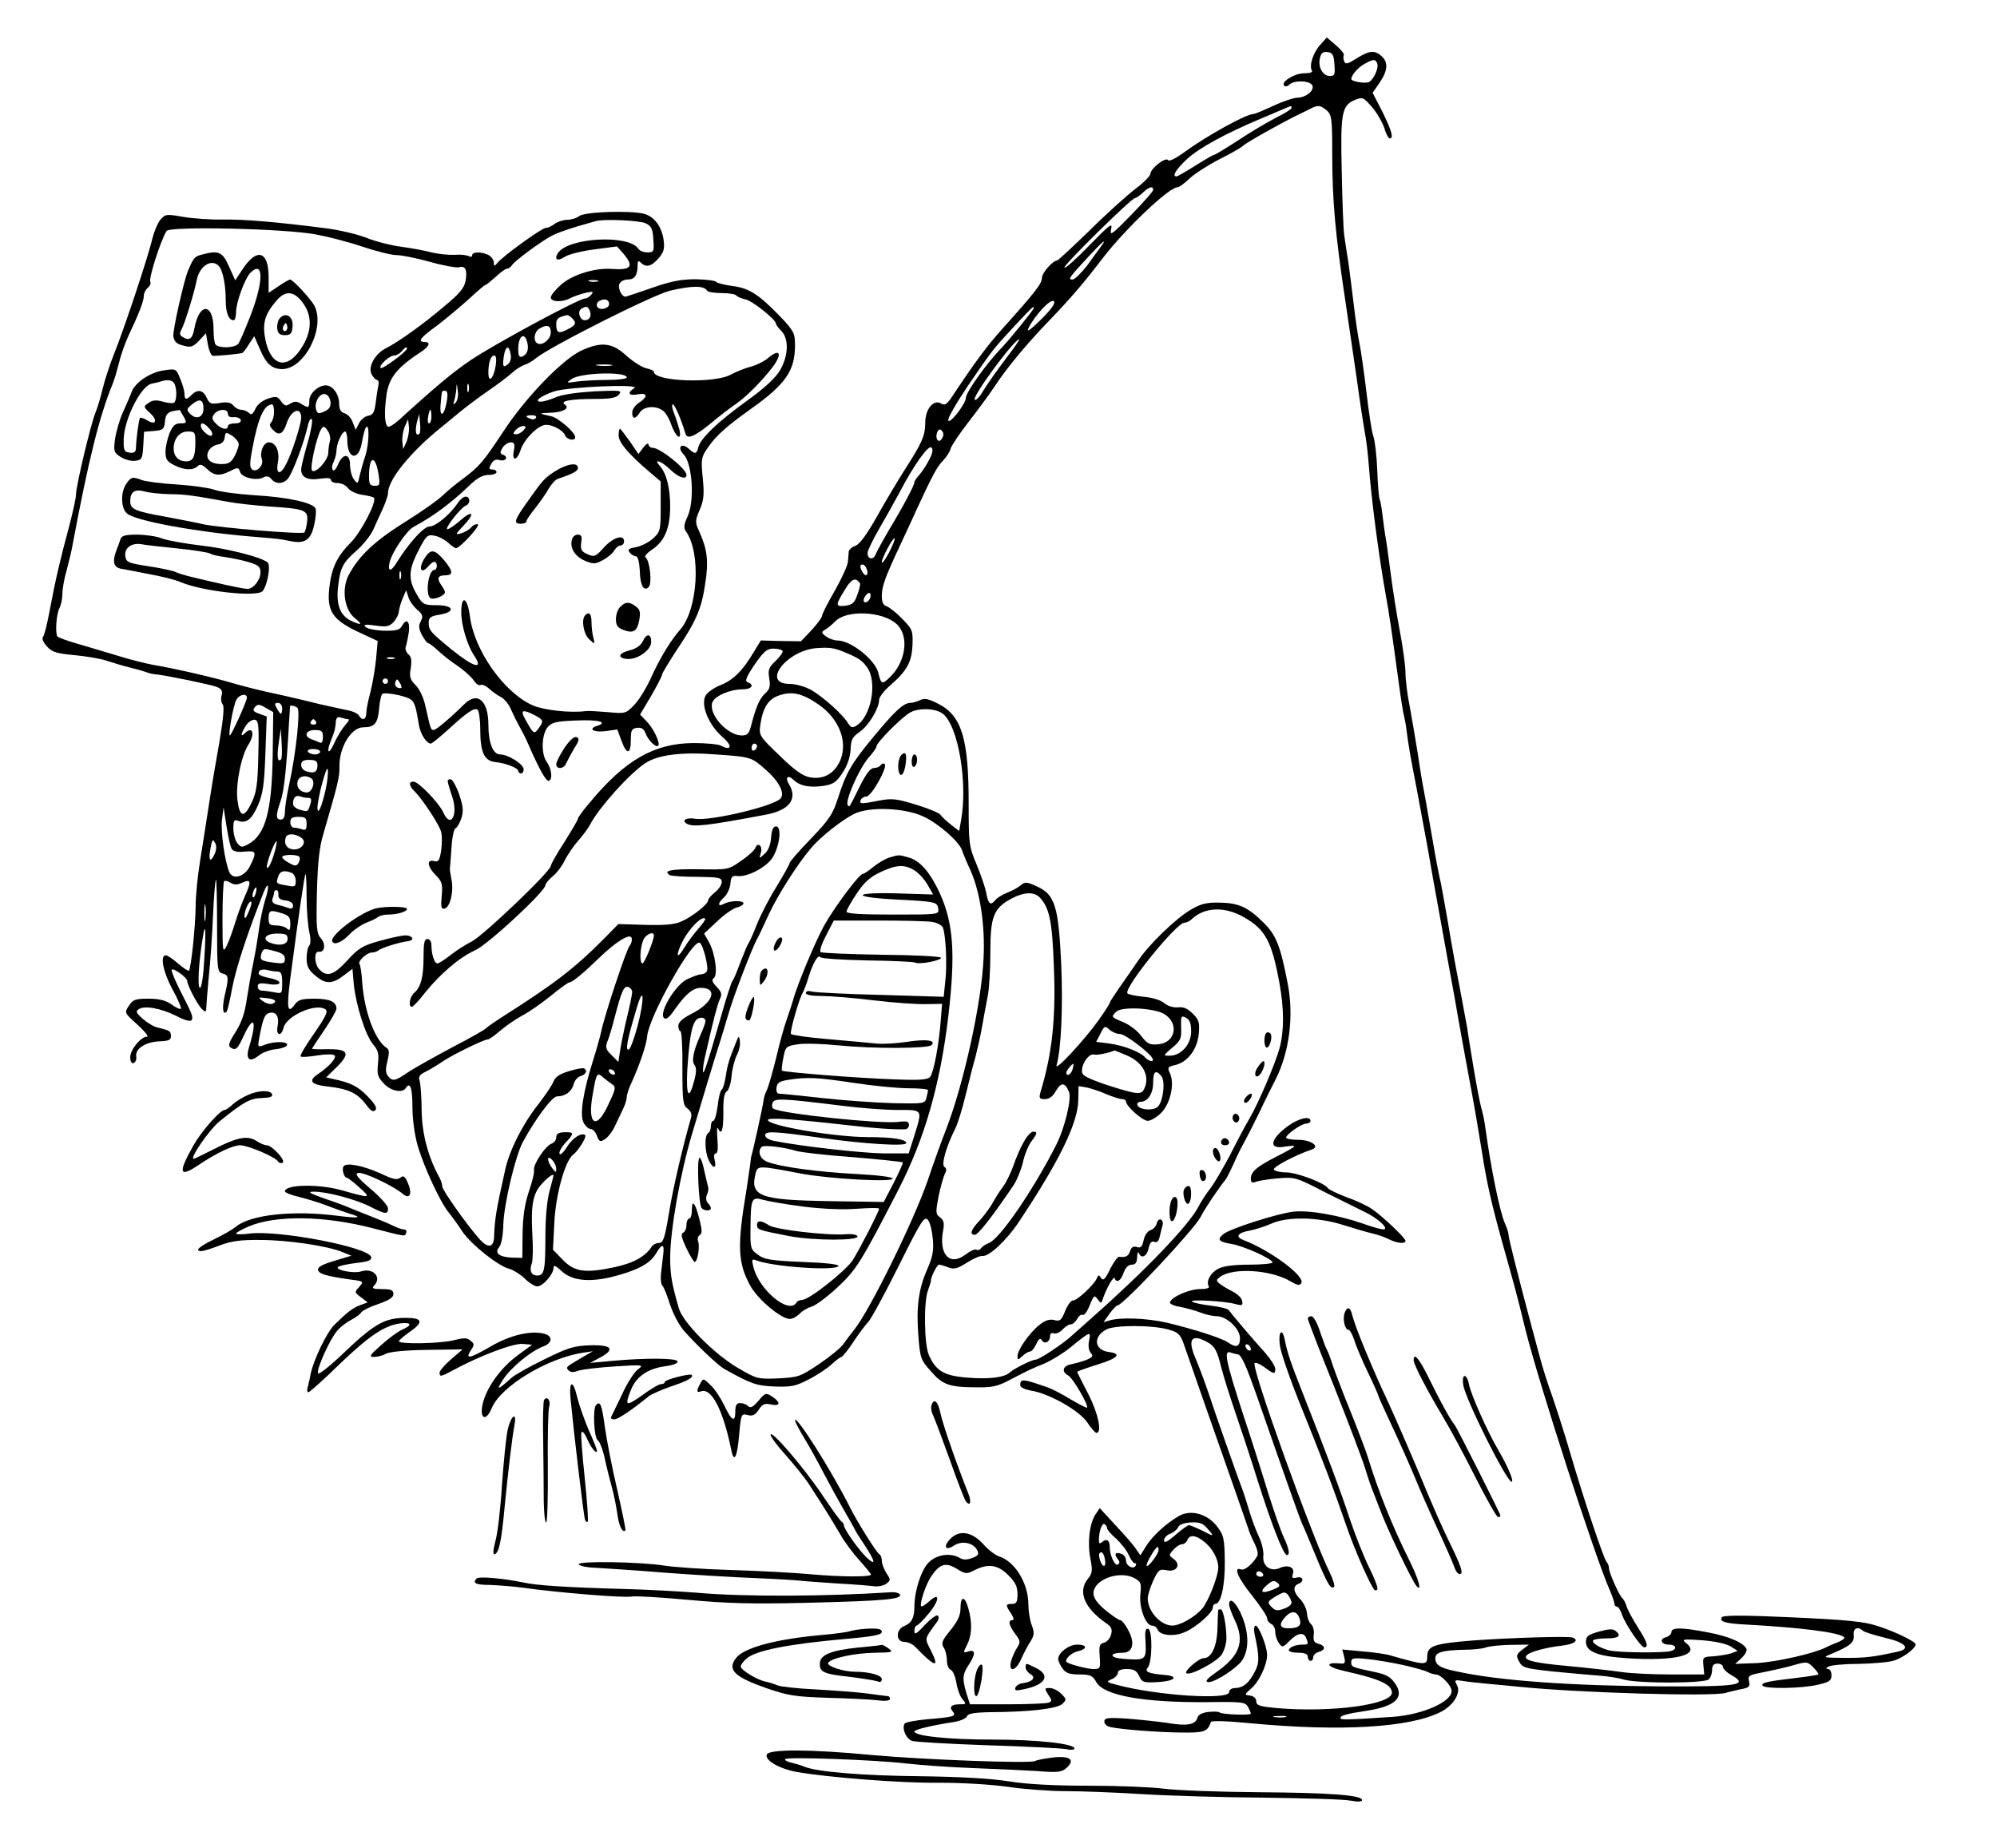 <svg xmlns="http://www.w3.org/2000/svg" version="1.0" width="981.333" height="908" viewBox="0 0 736 681"><path d="M486.6 16.5c-2.6 2.8-4.2 7.7-3.1 9.5.4.6-.7 1-2.8 1-3.6 0-8.8 3.2-7.4 4.6.4.4 1.3.2 1.9-.4 1.8-1.8 7.7-1.5 8.5.3.7 2-2.4 4.4-5.5 4.5-1.3 0-5.3 1.3-8.9 3-3.5 1.6-6.8 3-7.3 3-2.7 0-17.2 8-25.7 14.2-3 2.2-5.5 3.4-5.8 2.8-.8-1.3-6.4 3-6.5 5 0 .8-2.6 3.4-5.8 5.8-3.1 2.4-10.7 9.2-16.8 15.3-6.2 6-11.5 10.9-11.8 10.9-1.6 0-5.6 4.6-5.6 6.4 0 2.1-2.4 5.2-14.7 18.9-5.6 6.2-10.5 12.9-18.3 24.7-2 3-2.8 3.5-4.1 2.7-2.8-1.7-5.9 2-5.9 7.1 0 4.7-1.2 7.4-7.5 17.2-2.3 3.6-6.8 11.1-10 16.8-3.8 6.8-6.6 10.7-8.2 11.3-1.2.4-2.4 1.4-2.5 2.1 0 .7-.2 2.4-.3 3.8-.1 1.4-2.3 6.2-4.8 10.6-2.6 4.5-4.7 8.6-4.7 9.2 0 .7-1.8 3.1-3.9 5.4l-3.9 4.1-7.4-.1-7.4-.2-2.5 4.1c-4.1 7-7.7 10.5-12.2 12.3-2.4.9-5 2.7-5.7 4-1.8 3.5 1.2 10.7 6.2 15.1 3.9 3.3 3.5 5.4-.6 3.2-1.1-.5-5.6-.9-10-.9-14.5.1-25.2 6.2-38.3 22-2.4 2.8-4.3 5.4-4.3 5.9 0 .4-2.3 4.3-5 8.6-2.8 4.3-5 8.2-5 8.8 0 1.9-24.8 25.6-29.1 27.8-2.4 1.2-6.1 3.6-8.1 5.2s-4.1 2.9-4.6 2.9c-1.1 0-2.2-3.4-2.2-6.8 0-1.2-.6-2.2-1.5-2.2-1.1 0-1.4 1.5-1.4 6.8 0 7.2-1 11-3.5 13.1-1.6 1.4-2.2 5.1-.8 5.1.4 0 2.7-2.4 5-5.4 5.6-6.9 12.5-12.8 18.4-15.5 4.7-2.1 25.8-21.7 25.8-23.9 0-.5 1.2-2.1 2.8-3.4 1.5-1.2 3.5-3.9 4.4-5.9 1-1.9 3.1-5.1 4.8-7 1.7-1.9 3.8-4.7 4.6-6.3 3.5-6.4 14.3-18.4 20.1-22.3 4.7-3.2 13.6-4.3 26.2-3.3 13 .9 13.1 1 18.4 5.7 4.8 4.2 7 8.5 5.4 10.5-2.3 2.8-25.8 8.4-31.4 7.5-3.3-.6-5.3.6-3.2 1.8 2.2 1.4 7.9.7 29.1-3.3 8.7-1.6 11.9-5.8 8.6-11.2-1.6-2.5-.4-3.7 1.7-1.6 2.3 2.2 5.8 2.9 10.9 2.2 3.7-.6 4.8-1.3 7.1-4.8 1.8-2.7 2.8-5.7 3-8.5.1-3.7.6-4.7 3.3-6.6 3.3-2.2 7.2-8.7 7.2-11.8 0-1 1.7-3.2 3.8-5.1 6.4-5.5 8.2-8.7 8.5-15 .2-5.4 0-5.9-3.7-9.7-2.2-2.3-4.8-4.3-5.8-4.7-1.3-.4-1.8-1.5-1.8-3.8 0-3.6 1.2-6.8 6.7-18.6 1.9-4.1 4.7-10 6-13 5.9-12.7 7.6-16 9.8-18.2 1.2-1.3 2.6-3.3 2.9-4.6.4-1.2 3.3-5.5 6.4-9.5 3.1-4 7.5-9.9 9.7-13.2 4.8-7.3 12-15.9 20.6-24.8 7.4-7.7 12.5-13.6 19.4-22.7 8.4-10.8 24.3-26 27.5-26 .6 0 2.6-1.5 4.5-3.3 1.8-1.7 6.8-4.9 10.9-7 4.2-2.1 8.2-4.4 8.9-5.1 1.1-1.1 14.1-8.4 20.5-11.5.9-.4 2.7-1.3 3.9-1.9 3-1.6 3.9-1.5 6.3.5 1.8 1.6 2 3 2 16.3 0 16.7 1.2 29.8 4.7 53 1.4 9.1 3.3 22.6 4.4 30 1 7.4 2.3 15.9 2.8 18.7.6 2.9 1.3 8.8 1.6 13 .9 12 3.6 32.7 6.1 46.8 1.5 8.2 2.3 13.9 4.9 33 .8 6 1.7 11.6 2 12.5.2.8.7 3.2.9 5.2.7 5.5 1.5 10.1 3.7 21.3 1 5.5 2.8 14.9 3.9 21 1 6 3.3 18.6 5 28 1.7 9.3 3.9 21.7 5 27.5 2.1 12.2 4.3 24.1 6.5 36 .9 4.7 2.5 14.1 3.6 21 1.9 12.1 3.5 19.2 7.9 35 4 14.2 5.2 18.5 8.1 30.5 4.9 19.8 25.8 84.4 31.3 96.7.9 2.1 1.6 4.2 1.6 4.8 0 .5.4 1 .9 1s1.4 1.3 1.9 3c1.4 3.8 7 12 8.2 12 1.7 0 1.1-2-2.4-7.4-1.8-2.9-3.7-6.3-4.1-7.7-.4-1.3-1.1-2.6-1.5-2.9-1.1-.8-5-9.5-5-11.1 0-.8-.4-1.9-.9-2.4-1.1-1.2-8.6-23.7-13.5-40.5-2-6.9-5-16.1-6.5-20.5-1.6-4.4-3.7-10.9-4.6-14.5-1-3.6-2.4-8.8-3.1-11.5-5.3-19.9-8.4-32.3-8.4-33.4 0-.7-.6-2.7-1.4-4.4-1.8-4.1-5.1-20.1-7.1-34.7-.3-2.5-1-5.9-1.5-7.5-.5-1.7-1.8-8.4-2.9-15-1.1-6.6-2.2-13.4-2.4-15-.3-1.7-1.5-8-2.6-14-1.2-6.1-3.3-17.5-4.6-25.5-1.4-8-2.7-15.2-3-16-.2-.8-1.4-6.9-2.5-13.5-1.2-6.6-2.5-14.5-3.1-17.5-.6-3-1.7-9.6-2.4-14.5-.8-5-2.1-12.6-2.9-17-.9-4.4-1.6-10-1.6-12.5s-.9-9.2-2-15c-1.1-5.8-2.7-15.7-3.5-22-.8-6.3-1.7-12.6-2-14-.2-1.4-.7-4.7-1-7.4-.3-2.7-.8-5.2-1-5.6-.3-.5-.7-5.2-.9-10.7-.2-5.4-.9-11-1.4-12.4-.6-1.4-1.7-8.8-2.6-16.5-.9-7.6-2.1-15.8-2.6-18.1-.5-2.3-1.4-8.4-2-13.5-.6-5.1-1.5-12.2-2-15.8-.6-3.6-1.3-8.3-1.6-10.5-.3-2.2-.7-12.8-.9-23.5-.5-21.5 0-24.1 4.9-26.2 2.8-1.1 3.1-1 6.3 2.7 1.8 2.1 3.8 5.6 4.5 7.7.6 2.1 1.5 3.8 2 3.8 1.5 0 .8-2.7-2.7-9.8l-3.6-7 2.6-3.8c3-4.4 3.2-7.5.7-9.7-2.5-2.3-4.6-2.1-9.2.8-3.3 2.1-4.1 2.3-4.6 1.1-.3-.8-.4-1.9-.1-2.3.2-.4-1.1-2.1-2.9-3.6l-3.4-2.9-2.4 2.7zm5.2 7.2c.3 3.8.1 4.3-1.7 4.3-2.6 0-4.5-3.4-3.6-6.7.4-1.8 1.1-2.3 2.8-2.1 1.8.2 2.3 1 2.5 4.5zm15.8-.3c.6 1.6-1.2 5.7-3 6.8-.9.6-5.4.1-6.4-.8-.9-.7 2.1-4.5 4.6-5.8 3.4-1.9 4.1-1.9 4.8-.2zM476 39.8c0 .4-2.5 2-5.6 3.5-3.1 1.6-9.4 5.3-13.9 8.3-4.6 3-8.6 5.4-8.9 5.4-.4 0-3.5 1.8-7 4s-6.6 4-7 4c-1.8 0-.1-2.7 4-6.5 4.5-4.1 14.5-9.5 26.9-14.7 3.3-1.4 7.1-3 8.5-3.6 3.2-1.4 3-1.3 3-.4zM425 70c0 .5-3.6 4.6-8.1 9.2-7.1 7.3-8 7.9-7.4 5.3.6-2.6-.4-1.9-8 5.9-4.7 4.9-8.9 8.6-9.2 8.2-.7-.6 24.7-25.6 26-25.6.4 0 1.7-.9 2.9-2 2.3-2.2 3.8-2.6 3.8-1zm-19.2 20.8c-.7.9-3 4.1-5.1 7-2.2 2.8-4.6 5.2-5.4 5.2-1.8 0-1.5-.5 6.1-8.7 4.9-5.3 6.9-6.9 4.4-3.5zm-22.2 27c-4 3.9-5.4 4.9-4.5 3 2.5-4.9 8.2-10.9 9.3-9.8.7.7-.8 2.8-4.8 6.8zm-2.6-4.3c0 .6-8.7 11.4-11.9 14.7-5.5 5.7-13 16.2-13.1 18.3 0 2.2-5.8 9.7-6.5 8.5-.4-.7 2.7-6.1 7.4-13.1 9.2-13.4 8.8-12.9 17.3-22.1 6.3-6.7 6.8-7.2 6.8-6.3zm-9.2 17.2c-5.1 6.8-7.1 9.6-10 14.2-1.2 1.9-2.4 2.9-2.6 2.3-.5-1.7 14.6-22.2 16.5-22.2.2 0-1.5 2.6-3.9 5.7zm-24.6 30.8c-1.2 2.2-2.7.2-1.8-2.2.5-1.2 1-1.3 1.7-.6.7.7.8 1.7.1 2.8zm-4.8 8c-1 2-2.7 4.5-3.6 5.5-1 1.1-1.8 2.3-1.8 2.7 0 1.1-3.9 8.5-9.2 17.3-2.4 4.1-4.7 8.3-5.1 9.3-.9 2.4-3.3 1.6-2.9-.9.2-1 2.2-5.1 4.4-8.9 2.3-3.9 5.5-9.7 7.3-13 5.2-10 10.7-17.7 11.8-16.6.7.7.4 2.2-.9 4.6zm-14.8 34.2c-1.4 2.6-2.5 4.2-2.6 3.4 0-1.5 4.2-9.3 4.7-8.7.3.2-.7 2.6-2.1 5.3zm-8.2 5.9c.9 2.2-.3 3.2-1.4 1.4-1.2-1.9-1.2-3-.1-3 .5 0 1.2.7 1.5 1.6zm-2.4 5.7c0 .6-.5 2.5-1.2 4.3-.9 2.6-1.8 3.3-4.4 3.6-3.6.4-3.6-.2.3-6.4 1.5-2.5 2.8-3.5 3.8-3.2.8.4 1.5 1.1 1.5 1.7zm3.1 6c-1.6 1.6-2.6 0-1-1.9.9-1.1 1.5-1.2 1.7-.4.2.6-.1 1.7-.7 2.3zm10.4 8.7c4.7 4.4 3.4 14.1-2.8 19.8-2.6 2.5-3 2.3-4-1.9-1.2-4.8-10.1-11.9-15.1-11.9-1.2 0-3.1-.7-4.2-1.5-1.8-1.4-1.8-1.6-.1-2.6.9-.5 2.5-1.9 3.5-2.9 4.1-4.4 17.6-3.8 22.7 1zM311 240.2c5.5 2.3 6.6 3 8.5 5.6 4 5.4 1.6 18.3-3.9 21.6-1.4.9-2 .7-3-.8-1.7-3.1-9.3-9.9-13.7-12.4-2.2-1.2-5.6-2.2-7.9-2.2-10.6 0-1.1-12.4 10.1-13.2 4.8-.3 6.1-.1 9.9 1.4zm-22.6-.4c.3.5-.9 2.1-2.5 3.7-2.6 2.4-2.9 3.3-2.4 6.4.5 2.9.2 4.1-1.4 5.5-2.1 1.9-3.4 4.9-5.1 11.3-.9 3.7-1.5 4.3-3.6 4.3-5.3 0-12.3-7.7-10.9-12.1.8-2.4 6.5-4.9 11.1-4.9 3.4 0 4.6-1.6 2-2.6-1.2-.4-.6-1.9 2.5-6.5 3.4-4.9 4.6-5.9 6.9-5.9 1.6 0 3.1.4 3.4.8zm13.3 19.8c7.9 5.5 11.1 14.4 7.6 21.4-2.3 4.4-6.1 6.3-10.9 5.4-2.6-.5-5.6-2.6-11.1-8-7.4-7.1-7.6-7.4-7.1-11.2.9-6.3 2.9-9.6 6.8-10.9 4.8-1.7 8.6-.9 14.7 3.3zM279 274.9c0 .6-.4 1.3-1 1.6-.5.3-1-.1-1-.9 0-.9.5-1.6 1-1.6.6 0 1 .4 1 .9z"/><path d="M213.5 79.6c-1 .8-3.1 1.4-4.5 1.4s-3.5.7-4.6 1.5c-1 .8-2.5 1.5-3.3 1.5-1.4 0-15.7 10.3-17.8 12.9-1.1 1.3-1.3 1.3-1.3-.2 0-.9-.9-2.1-1.9-2.7-2.5-1.3-6.1-1.3-6.1.1 0 .5-.5.7-1.2.3-.7-.4-3-.7-5.3-.5-2.2.1-6-.3-8.5-.9-2.5-.7-7.6-1.6-11.3-2.1-3.7-.5-9.6-2-13-3.4-3.4-1.3-10-2.8-14.7-3.4-18.9-2.4-29.9-3.3-37.9-3.2-4.6.1-11.2-.4-14.7-1-6.2-1.1-6.5-1-8.4 1.2-1 1.3-2.3 4.5-2.9 7-1.3 5.9-10.4 33.3-14.1 42.4-1.5 3.8-3.4 9.5-4.1 12.5-.7 3-1.9 7.1-2.7 9-1.7 4.1-7.2 27.1-7.2 30.3 0 1.2-1.1 6.2-2.4 11.2-3.3 12.2-5.2 20.3-7.2 31-.9 4.9-2 9.5-2.5 10.1-.6.7 0 2 1.4 3.6 1.9 2.1 3.6 2.6 10.1 3.2 4.3.4 9.7 1.3 12 2.1 2.2.7 6.1 1.9 8.6 2.5 2.5.6 5.2 1.4 6 1.7.8.4 2.4.7 3.5.8 3.5.3 19.9 3.7 22.4 4.6 1.7.7 2.2 1.5 1.8 3.1-.4 1.2-.2 2.7.4 3.4.6.7.2 5.2-1.1 13-1.2 6.6-3 17.3-4 23.9-1 6.6-2.5 16-3.3 21-.8 4.9-1.6 12.5-1.6 16.7-.1 7.6-1.7 22.8-2.5 23.5-.2.2-2-1-3.9-2.6-1.9-1.7-4-3.1-4.6-3.1-2.2 0-1 6.2 2.5 12.6 2 3.6 3.3 6.8 3.1 7.1-.3.3-1.9-.4-3.5-1.6-2.2-1.5-4.5-2.1-8.5-2.1-4.8 0-5.7.3-7.2 2.6-1.7 2.6-1.7 2.6 3.2 7 2.6 2.4 4.2 4.3 3.5 4.4-2.3 0-6.2 4.8-6.2 7.5 0 1.7.5 2.5 1.3 2.2.6-.2 1.1-1.3.9-2.5-.4-2.8 3.5-5.3 8.7-5.5 3.2-.1 4.1-.5 4.1-1.9 0-1.9-.4-2.1-5-3.2-1.4-.3-3.8-1.8-5.4-3.2-2.4-2.1-2.7-2.8-1.5-3.5 2.1-1.5 8.1-.4 13.8 2.4 3.2 1.7 5.3 2.2 5.7 1.6.7-1.2.3-2.1-4.6-11.7-1.7-3.5-3-6.6-2.7-6.9.7-.7 5.6 2.9 5.7 4.1 0 1.7 4.1 9.4 5.6 10.6 1.1 1 1.4.9 1.4-.3 0-.8.4-5.9.9-11.3.6-5.5 1.3-15.7 1.6-22.9.3-7.1.8-13.1 1.1-13.4.2-.2.4 7.3.4 16.8 0 16.4.1 17.3 2 17.8 2.3.6 2.4 1.4.8 8.2-1 4.5-.7 7.3.7 5.9.3-.2 1.2-4 2-8.4 1.5-7.9 5.6-20.3 11.7-35.7 1.8-4.5 2.2-2.2.5 3-.8 2.6-1.8 7.3-2.2 10.3-.4 3-1.3 8.6-2.1 12.5-.8 3.8-1.9 10.1-2.5 14-.7 4.9-1.9 8.3-4.1 11.8-2.5 3.9-2.8 5.1-1.8 5.7 1.9 1.2 2.5.7 4.9-4.5 3.7-7.9 4.9-5.4 1.9 4.3-1.4 4.5.1 5.9 3.5 3.2 1.4-1.2 4.3-2.2 6.4-2.4 2-.2 3.9-.9 4.1-1.5.5-1.4-4.7-1.5-8.3-.1-2.6 1-2.6.9-1.9-2.8 1.3-7 2-8.7 3.9-9 2.3-.5 3.5 1.5 2.8 5-.7 3.4 1.4 3.9 2.2.5 1.1-4.4 11.8-9.2 15.4-6.8 1.1.7.3 2.5-4.2 9-3.1 4.4-5.3 8.2-4.9 8.4.4.3 3.2.1 6.2-.4s5.8-.5 6.3 0c.9.9-2 4.1-6 6.8-3.9 2.6-2.8 4 3.9 4.7 7.4.9 10.5 2.4 13.7 6.6 1.7 2.3 2.6 2.9 3.4 2.1.8-.8 0-2.2-2.8-5.1-3.6-3.7-6.1-5-12.6-6.4l-2.7-.6 4.1-4c4.9-5 4.1-6.5-3.8-6.4-3 .1-5.5 0-5.5-.2 0-.1 2-3.2 4.5-6.8 2.5-3.7 4.5-7.2 4.5-7.9 0-2.6-2.5-3.7-8.1-3.7-4.8 0-6 .4-7.3 2.2-2.6 3.6-3 1.3-1.7-9 3.3-25.1 5.3-38.7 5.7-39.1.2-.2.4 3.6.4 8.5s.5 10.7 1 12.9c.6 2.5.5 4.4 0 4.9-.6.6-1 2.7-1 4.7 0 2.9.7 4.3 3.1 6.3 3.8 3.3 6.3 3.3 10.5.1l3.3-2.5.5 5.8c.9 8 4.3 18.7 7.1 22 1.9 2.3 2.2 3.5 1.8 7.2-.4 3.8-.1 4.9 2.1 7.2 2.5 2.8 6.9 3.7 8.1 1.8 1.6-2.6 2.5-.3 2.5 6.8 0 4.5.8 10.4 1.9 14.2 2.2 7.7 8.2 20.7 11.4 24.7 1.2 1.5 3.6 4.7 5.1 7.1 3.3 4.8 13.4 12.9 17.5 13.8 1.4.4 3.9 2 5.5 3.5 1.5 1.6 3.7 2.9 4.6 2.9 2.1 0 6-4.5 6-6.8 0-1.2.7-.9 2.8 1 3.8 3.7 10.1 4.4 18.8 2.3 9.1-2.3 13.9-4.8 16.1-8.5 2.3-4 3.3-3.8 2.7.5-.2 1.9-.6 5-.8 6.9-.2 1.8 0 3.8.5 4.3.6.6 1.8 3.7 2.8 6.9 1.1 3.3 3.3 7.6 5.2 9.8 4.6 5.2 12.5 12.7 14.8 14 10 5.6 11.8 6.2 18.6 6.5 6.1.2 7.8-.1 12.5-2.6 3-1.5 6.8-4 8.4-5.5 1.7-1.6 3.4-2.8 3.7-2.8.4 0 2.4-2.5 4.4-5.5 2-3.1 4.5-6.3 5.4-7.3 1-.9 6-10.1 11.2-20.5 8.2-16.5 9.5-18.6 10.8-17.3.8.8 1.6 4 1.9 7.1.4 4.4-.1 6.7-2.1 11.3-3.2 7.2-4.1 14.2-3.2 24.8.6 7.8.9 8.6 4.6 12.7 4.3 5 6.8 5.9 17.1 5.9 5.4.1 7.6-.4 11.9-2.7 7.7-4 8-4.1 12.9-6.1 2.5-1.1 6.8-3.7 9.5-5.9 7.4-6 7.6-6.1 6.9-2.6-.4 1.9-.2 3.7.6 4.6 1 1.2.7 1.6-1.6 2.6-1.6.6-4.1 1.3-5.6 1.6-3.2.6-3.7 2.8-1 4.2 1.6.9 7.6 11.1 6.8 11.8-.1.2-2.8-1.2-5.9-3-3.1-1.9-6.9-3.9-8.4-4.4-9.4-3.3-10.3-3.4-10.3-.8 0 .7 1.8 1.5 3.9 1.9 6.7 1 17.9 7.4 20.8 11.7 1.4 2.2 3 3.9 3.4 3.9 2.2 0 .6-7.4-3.1-14.5-2.2-4.2-4-7.8-4-8 0-.2 3.4-1.4 7.5-2.7 7.5-2.3 9.1-4 4.2-4.6-5.4-.7-6-5.6-1-8.3 3.1-1.7 16.8-1.7 22.9 0 3.6 1 4.4 1.7 5.7 5.4.8 2.3 3.5 10 6 17.2 2.5 7.1 7.3 20.9 10.7 30.5 3.4 9.6 6.5 18.7 7 20.1.4 1.4 1.5 4 2.4 5.7.9 1.8 1.4 3.8 1 4.5-1.7 3-4.7 5.5-6 5-3-1.1-1.2 3.1 4.1 9.7 3 3.8 5.5 7.5 5.5 8.3 0 .8.7 1.7 1.5 2.1.8.3 1.5 1.6 1.5 2.9 0 1.3.6 3.1 1.3 4.1 1.3 1.8 1.5 1.7 4-.8 3-3 5.2-3.3 6.1-1 .9 2.3.8 2.4-1.3 2.4-2.6 0-5.1 1-5.1 2.1 0 .5 1.6.9 3.5.9 2.4 0 3.5.5 3.5 1.5 0 .8.5 1.5 1 1.5.6 0 1-.6 1-1.4 0-.7.9-1.6 2-1.9 2.6-.7 2.6-2.3-.1-3-1.6-.4-2-1.2-1.7-3.4.2-1.5-.3-3.3-1-3.8-.7-.6-1.4-2.3-1.5-3.9-.1-1.6-1.2-3.9-2.4-5.2-2.7-2.7-2.9-4.9-.8-5.8 2.3-.8 1.8-2.9-.5-2.3-1.7.4-2 .2-1.5-1.4.8-2.4-1.8-3.5-4.9-2.1-3.4 1.5-6.4-.8-6-4.5.2-1.5-.5-4.6-1.5-6.8-1.1-2.2-2.7-6.5-3.6-9.5-.9-3-1.9-6.2-2.2-7-1.7-4.4-10.9-30.5-13-37-1.4-4.1-3.4-9.4-4.4-11.8-3.5-7.8-1.9-10.1 4.5-6.4 2.3 1.4 3.2 3 4.6 8.7 1 3.9 3.4 11.5 5.3 17s5.6 16.7 8.2 25c5.1 16.1 9.5 27.5 10.8 27.5 1.2 0 .8-2.4-1.2-6.6-1-2.1-3.5-9.3-5.6-15.9-2-6.6-6.3-20.2-9.6-30.1-6.2-19.2-7-23-4.3-22 .9.3 2 .6 2.4.6 1.4 0 3.1 3.6 7.6 16.5 10.4 29.9 15.5 44.2 16.3 46 .6 1.1 2.8 6.5 5.1 12 4.3 10.4 5.5 12.3 6.7 11.2.3-.4-.4-2.7-1.6-5.2-6.5-13.1-29.1-75.9-27.7-77.2.3-.4 2 .3 3.6 1.5 3.5 2.6 4 2.7 4 .6 0-.9-1.7-3.6-3.7-5.9-5-5.5-12.6-14.5-13.4-15.7-.4-.6-3.4-1.3-6.7-1.7-3.4-.4-6.5-1.1-6.9-1.5-.9-.9 11.9-.2 16 .9 2.5.7 2.8.5 2.5-1.1-.1-1.1-1.8-2.6-3.5-3.5-1.8-.9-4-2.2-4.8-2.9-1.4-1.1-1.3-1.4.3-2.6 4.9-3.4 18.8-2.5 25.9 1.8 2.4 1.4 3.3 1.6 3.9.6 1.5-2.5-11.4-12.1-21.4-15.9-3.1-1.2-2-2.7 2.6-3.5 2-.4 5.5-1.5 7.7-2.5 5.9-2.7 17.3-2.5 26.6.5 4.1 1.3 8.9 2.7 10.7 3.1 1.8.4 4.5 1.3 6 2.1 3 1.5 6.2 1.9 6.2.6 0-1-8.6-9.2-12.5-11.8-1.6-1.1-5.8-3.1-9.3-4.3-3.4-1.3-6.5-2.8-6.8-3.3-1.2-1.9-11.5-5.8-15.4-5.8-2.1 0-4.2-.5-4.5-1-.6-.9 7.9-5.4 13.9-7.4 3.3-1.1-.1-3.6-5-3.6-2.4 0-4.4-.4-4.4-.8 0-1.2 5.7-5.2 7.5-5.2.8 0 1.5-.5 1.5-1 0-1.9-4.2-1-8 1.7-7 5-7.7 9-1.4 7.8 1.9-.3 3.4-.4 3.4-.1 0 .3-2.8 1.9-6.2 3.6-7.5 3.8-9.8 5.7-9.8 8.3 0 1.4.4 1.7 1.8 1.2.9-.4 4.6-1 8.1-1.3 6.3-.5 6.8-.4 17 4.9 5.8 2.9 12.5 6.2 14.9 7.4 5 2.3 9.5 6.5 7 6.5-.8 0-4.1-.9-7.4-2.1-9.2-3.2-20.3-5.1-25.9-4.4-6.2.8-23.4 6.3-25.7 8.3-2.4 2-1.6 2.8 3.2 3.6 4.3.7 15 5.5 15 6.8 0 .4-3.8.8-8.5.8-5.7 0-9.6.5-11.5 1.5-2.9 1.5-4.6 4.7-3.5 6.5.4.6-.9 1-3.2 1-3.9 0-10.4 2.8-11.1 4.8-.2.6 1.4 1.4 3.5 1.7 2.1.4 5.5 1.3 7.6 2.1 2 .8 4.8 1.4 6.1 1.4 3.7 0 8.6 4.6 8.6 8.1 0 3.2-1.4 3.7-4.5 1.5-2.4-1.6-12.4-4.8-22.4-7.2-7.4-1.7-17.3-2.1-21.3-.8l-2.1.6 2.2-3.1c1.2-1.7 2.6-3.1 3-3.1 2 0 28.2-27.9 30.6-32.6 1.7-3.3 6.2-10 9.3-13.9.4-.6 1.8-3.3 3-6 1.2-2.8 2.9-6.1 3.7-7.5.8-1.4 3.3-6.3 5.6-11 2.2-4.7 4.9-10.1 5.9-12 5.2-10.1 7-23.8 4.5-36-2.6-13.4-4.2-17.5-8.8-22-5.7-5.7-9.2-7.3-16.2-7.4-4.9-.1-6.9.4-10.8 2.7-5.5 3.3-15.2 12.6-19.4 18.9-1.6 2.4-4.6 6.7-6.6 9.5-2 2.9-3.7 5.5-3.7 5.8 0 .3-1.8 3.2-4.1 6.4-5.2 7.3-16.3 19.3-15.5 16.6 1.7-5.8 2.4-21.6 1.7-37.5-1-21.1-2.3-25.4-9-28.4-3.7-1.7-4.3-1.7-5.9-.4-.9.8-3.1 2-4.9 2.7-1.8.7-3.8 1.9-4.4 2.7-1.8 2.2-2.6 1.7-3.4-2.4-.3-2-2-6.8-3.6-10.7-2.8-6.7-2.9-7.6-2.9-22.7 0-23.7-2.6-32.2-11.3-36.5-3.6-1.9-5.1-2.1-6.6-1.3-1.1.5-2.7 1-3.6 1-2.6 0-6.1 3.4-14.4 13.5-7.4 9-9.3 12.4-12.1 21.1-2 6.3-3.2 8.2-10.1 15.4-4.4 4.5-7.9 8.6-7.9 9 0 .5-2.2 4.4-4.8 8.7-2.7 4.3-5.9 10.5-7.2 13.8-1.3 3.3-2.7 6.5-3.1 7-.4.6-1.7 3.7-3 7-1.2 3.3-2.5 6.5-3 7-.4.6-2.4 6.7-4.3 13.5-4.9 17.1-6.5 21.8-6.5 19.7-.1-1 .3-3.7.9-6 2.9-12.9 4.3-18.2 5.2-20.3 1-2 .8-2.8-1.1-4.8-1.6-1.7-1.9-2.6-1.1-3.1 1.7-1.1.6-9.2-1.7-13.3l-1.8-3.2 4.8-4.5c2.6-2.5 5.8-4.7 7.2-5.1 1.4-.3 2.5-1 2.5-1.5 0-1.2-4.7-1.1-7.1.1-2.5 1.4-2.5-.2 0-2.4 1.1-1 2.1-3.2 2.3-5 .2-2.6.7-3 2.5-2.8 3.7.5 10.8-3.2 13.1-6.9 2.6-4.3 3.4-11.4 1.2-11.4-1 0-1.6 1.3-1.8 4.1-.2 2.7-1.1 4.9-2.4 6-2 1.9-2.1 1.9-1.4-.3.8-2.5-1.1-4.2-2-1.9-.3.9-2.7 3.1-5.3 4.8-4.6 3.3-4.7 3.3-15.8 3.1-10.2-.1-13.1.5-10.4 2.2.6.3 5.1.6 10 .6 8.1.1 9.1.3 9.1 1.9 0 1-1.1 2.7-2.5 3.8-1.4 1.1-2.5 2.4-2.5 2.9 0 1.5-6 6.2-10 7.9-2.5 1.1-6.3 1.4-13.3 1.2l-9.8-.3-5.2 5.3c-11 11.1-18.4 16.7-37.1 28.6-3.3 2.1-6.3 4.2-6.6 4.6-.3.4-5.7 3.5-12.1 6.8-6.4 3.4-13.7 7.5-16.2 9.1-5.1 3.5-6 3.7-7.7 1.6-.9-1.1-1-2.5-.2-5.5.7-3 .7-4.2-.2-4.8-4.3-2.6-8.3-13.3-9.1-24.1-.2-3.5-.7-6.6-1-6.9-.8-.9 2.7-4.2 4.5-4.2.9 0 2-.4 2.5-.8 1-.9 7.6-3 10.9-3.4 2.8-.4 1.5-2.3-1.4-2.1-1.4.1-5.6 1-9.4 2.1-5.8 1.6-7.5 2.6-11.5 7-5.1 5.6-7.7 6.4-10.5 3.3-1.8-2-1.9-6.7-.1-6.4 2.1.4 2.7-2.8.8-4.9-1.6-1.8-1.8-3.6-1.5-17 .3-11.2.9-16.7 2.4-21.6 5.3-18.2 6-21 5.9-24.5-.2-7.2 4.3-14.7 8.8-14.7 4.1 0 5.3-1.4 5.8-6.6.2-2.7.7-5.2 1.2-5.7.4-.4 3.2-.2 6.2.5 5.7 1.5 5.7 1.5 7.3 11 .6 3.4 2.8 6.8 4.4 6.8.4 0 3.2-2.3 6.2-5 7.2-6.6 9.7-8.3 11-7.5.5.3 1 3.6 1 7.3 0 8.4 1.5 11.6 5.5 12 3.9.4 8.5 2.2 8.5 3.3 0 .5.5.9 1 .9.6 0 1-.7 1-1.5 0-1.9-5.7-5.5-8.7-5.5-2.6 0-4.3-4.3-4.3-10.9 0-8.9-4-12.4-8.8-7.7-5.7 5.6-10.5 9.6-11.4 9.6-1 0-1.1-.3-2.9-8.3-.7-3.5-2.2-6.7-3.7-8.2-2.1-2.1-2.4-3.1-1.8-6.4.4-2.8.2-4.2-1-5.1-.8-.8-1.2-2-.8-2.9.3-.9.8-3.3 1.1-5.4.4-3.9-.9-5-2.6-2-.7 1.4-2.1 1.8-6.6 1.7-3.1-.1-6.2-.7-6.8-1.4-.9-.9-.1-1 3.6-.5 4.1.6 5.1.4 6.8-1.3 1-1.2 1.9-2.9 1.9-3.9.1-1 .7-3.2 1.4-4.8l1.3-3 .8 2.5c.4 1.4 1.9 3.5 3.2 4.6 2.1 1.8 2.3 2.5 1.4 4.3-.9 1.6-.8 2.7.4 5.1.9 1.6 1.9 3 2.3 3 .4 0 2.1 1.3 3.7 2.8 1.7 1.6 4.9 4.1 7.2 5.6 2.3 1.6 4.9 3.9 5.8 5.2.9 1.4 2.1 2.2 2.6 1.8.6-.3 2 .3 3.2 1.4 1.2 1.1 3.2 2.5 4.4 3.1 1.2.6 3 2.8 3.8 4.9.9 2 2.3 4.8 3.1 6.2.8 1.4 2.2 4.1 3 6 4.1 9.4 6.7 14.1 7.7 13.7 1.5-.5 1-4.5-.9-7.1-2-2.9-1.8-9.9.4-12.6 1.5-1.8 3-2.2 10.4-2.5 8.3-.4 12.2.6 7.8 2-3.5 1.1-1.1 2.5 3.3 1.9l4.2-.6 1.6 4.3c1.9 5.2 3.4 4.9 3.4-.6 0-3.4.3-4 2.2-4.3 1.7-.2 2.6.3 3.2 2 1 2.6 3.8 5.4 4.7 4.6.8-.9-1.6-6.2-4.2-8.9l-2.5-2.6 4.1-6.9c2.2-3.8 4-7.3 4-7.8s2.5-4.6 5.5-9.2c7.1-10.6 9.1-15.2 10.4-24.3 1.3-8.1.8-12.5-2-18.8-1.8-4-1.8-4.2 0-8.5 1.5-3.5 1.7-5.6 1.1-11.7-.7-6.8-.5-7.7 1.7-10.9 3-4.5 6.9-8 16.3-14.7 12.5-8.9 16-13.9 16-23.2 0-4.5-.4-5.3-5.2-10.4-8.1-8.4-11.6-10.7-17.8-11.5-3-.4-5.7-1.1-6-1.5-.3-.5-3.7-.9-7.5-1-5.4 0-9.1.7-16 3.1-4.9 1.7-9.4 3.2-9.8 3.3-1.4.3-3.1-2.9-2.4-4.7.4-.9 1.7-1.6 3.1-1.6 2.5 0 3.6-1.6 3.6-5.3 0-1.6.3-1.8 1.2-.9 1.9 1.9 3.9 1.4 6.5-1.6 1.9-2.2 2.3-3.5 1.9-6.6-.6-4.9-3.4-8.8-7.2-9.8-4.8-1.3-21.7-.8-23.9.8zm24.5 2.7c2.1 1 2.6 2.1 2.8 6 .3 4.4.2 4.7-2.2 4.7-1.4 0-2.9-.6-3.3-1.3-3.4-5.4-26-4.2-29.7 1.6-1.5 2.4-.1 3.1 2.6 1.3 1.4-.9 6.2-2.1 10.8-2.7l8.4-1.1 2.3 2.6c4.1 4.8 3 6.2-4.2 5.7-5.9-.5-14.3 2-18.5 5.6-2.2 1.9-4 4.1-4 4.9 0 1.7 4.3 1.9 7.3.2 1.2-.6 3.6-1.4 5.5-1.9 2.8-.6 3.1-.5 2.1.7-.6.8-1.7 1.4-2.3 1.4-2.2 0-33.2 16.7-42.1 22.7-6.4 4.3-12.8 9.6-26.5 22.1-1.9 1.7-3.8 2.8-4.1 2.4-1.2-1.1-1.3-5.3-.5-11.4.9-6.6 3.8-10.3 13-16.3 2.9-1.9 3.4-3.5 1.1-3.5-2.8 0-1.6-1.6 4.8-6.2 3.4-2.6 8.6-7 11.6-9.7 3-2.8 5.7-5.1 6-5.1.3 0 2-1.4 3.8-3 1.8-1.7 3.6-3 4.2-3 .5 0 1.4-.6 1.8-1.3 1.1-1.7 11.2-9.1 14.8-10.9 1.7-.9 5.7-2.3 9-3.3 3.3-.9 6.5-1.9 7-2 2.8-.9 16.3-.3 18.5.8zm-121.5 4.1c4.4.8 12.1 2.8 17.1 4.5 5.1 1.7 10.7 3.1 12.5 3.1 1.9 0 7.4 1.1 12.4 2.5 4.9 1.4 9.7 2.2 10.6 2 2.4-.8 3.2 1 2.5 5-.5 2.6-2.3 4.8-7.9 9.4-7.9 6.7-16.7 13-21.6 15.5-4 2.1-6.6 6.9-5.1 9.6.6 1.1 1.5 2 1.9 2 .5 0 .8.8.6 1.7-.2 1-.7 3.9-1 6.5-.5 3.8-1 4.7-2.8 5-1.2.2-2.7 1.4-3.4 2.8l-1.2 2.4-1.1-2.8c-.5-1.5-1.9-3-3-3.3-1.4-.4-2-1.4-2-3.6 0-3.4-2.4-6.7-4.9-6.7-2.8 0-6.1 3-6.1 5.6 0 2.8-.3 2.9-3 1.2-1.6-1-2.4-1-4-.1-1.6 1.1-2.1.9-3.4-.8-1.3-1.9-1.8-2-4.9-1-2 .7-3.9 2.2-4.6 3.8-.9 2-1.5 2.3-2.3 1.5-.7-.7-2-1.2-2.9-1.2-.9 0-2.2-.7-2.9-1.6-1-1.1-2.3-1.4-5-.9-3.2.5-3.8.3-4.8-1.9-1.3-2.9-3.3-3.3-5.6-1.1-1.9 2-2.6 1.9-2.6-.4 0-1-.7-3.5-1.6-5.6-1.5-3.7-1.5-3.7-6.2-3-4.9.7-10.6 4.6-11.7 8-.4 1.1-1.8 4.3-3.1 7.2-1.3 2.8-2.6 7.4-3 10.1-.6 4.5-.4 5 2.1 6.6 1.4.9 3.8 1.6 5.3 1.4 2.5-.3 2.7-.7 3-5.5l.3-5.2 3.7-.3c3.3-.3 3.7-.6 4-3.5.2-2.4.9-3.3 2.9-3.8 1.4-.3 2.6-.5 2.7-.3 0 .2.7 1.3 1.4 2.5 1.1 2.1 1 2.3-1.3 2.3-1.9 0-2.8.8-4 3.6-.8 2-1.5 5.1-1.5 6.9 0 2.8.6 3.6 3.2 4.9 3.7 1.9 7 2 8.6.4.9-.9 1.7-.7 3.5 1 2.7 2.6 4.7 2.7 8.7.7 2.7-1.4 2.9-1.3 3.5.4.6 2.1 6 3.4 8.6 2 1.1-.6 2.1-.4 2.9.6 1.6 2 4.4 1.9 6.1-.1 1.8-2.2 6-13.4 7.4-19.7.3-1.5.9-2.6 1.4-2.3.4.3-.2 4.2-1.5 8.7-1.3 4.5-2.4 8.9-2.4 9.9 0 2.9 2.4 4.1 6.9 3.4 2.8-.4 4.1-.3 4.1.5 0 .6 1.1 1.1 2.4 1.1 1.4 0 3.1.8 3.8 1.8.7 1 3 2.2 5.2 2.5 2.1.3 4.1.8 4.4 1.1 1.2 1.3-4.6 12.5-8.5 16.5-5 5-7.1 9.3-7.9 16.5-1 8.6 1 11.8 10.1 16.2l7.7 3.6-.6 6.7c-.4 3.7-1.3 9.2-2.1 12.2s-1.5 6.4-1.5 7.6c0 2.5-1.5 3-2.7 1-.4-.8-2.4-1.7-4.3-2-1.9-.4-6.4-1.4-10-2.2-3.6-.9-9.4-2.3-13-3.1-10.2-2.2-14.1-3.2-20-4.9-6.7-2-21.7-5.4-28.5-6.5-2.7-.5-8.8-2-13.5-3.5-4.7-1.4-11.3-3.4-14.8-4.4-3.5-1-6.6-2.2-7-2.5-.9-1-.5-8.2.7-10.5.6-1.1 1.1-3.5 1.1-5.3 0-1.8.7-5.8 1.6-8.8.8-3 1.9-7.5 2.3-10 5.7-30.3 9.7-46.6 14.6-58.5.7-1.7 1.7-5.2 2.4-7.9.6-2.7 2.2-7.2 3.5-10 3.9-8.2 5.6-12.7 5.6-14.6 0-1 .7-2.3 1.5-3 .8-.7 1.2-1.6.9-2.1-.7-1.2 3.8-15.3 6-18.8 1.2-1.8 43.6-.9 55.1 1.3zm103.8 17.3c-.7.2-2.1.2-3 0-1-.3-.4-.5 1.2-.5 1.7 0 2.4.2 1.8.5zm40.3 3.4c.3.5 2.7.9 5.4.9s5.1.4 5.4.9c.3.4 1.8 1.1 3.3 1.4 2.6.5 11.3 7.5 11.3 9 0 .4.9 1.6 2 2.7 2.8 2.8 2.6 9.1-.5 14.4-1.7 2.9-5.6 6.5-12.1 11.2-10.8 7.8-17.1 13.8-18 17.1-.7 2.7-1.2 2.8-3.5.7-2.8-2.5-4.5-.6-1.9 2.1 3.2 3.4 4 16.9 1.5 22.6-1.5 3.2-1.6 4.4-.7 5.7 5.7 8 4.4 29-2.2 36.3-3.4 3.9-7.3 10.2-10.6 17.5-1.7 3.8-4.5 8.4-6.3 10.2-3.1 3.2-3.3 3.2-9.7 2.6-3.6-.3-7.2-.5-8-.4-5.7.8-15.8-.3-19.9-2.2-10.5-4.8-21.3-20.2-22.9-32.6-.9-7.1-3.2-8.3-3.2-1.6 0 4.8 2.2 12.1 4.7 15.9 3.7 5.5 0 4.5-8.3-2.2-7.9-6.5-8.4-7-8.4-10 0-1.7.8-2.3 4-2.8 6-1 5.3-3.5-1-3.5-4.6 0-5.2-.3-7-3.3-3.6-5.9-3.6-9.3 0-16.4 3.1-6.1 3.5-6.4 6.2-5.9 1.6.3 3.8 1.5 5 2.6 1.2 1.1 2.5 2 2.8 2 1.5 0 9.2-8.4 8.1-8.8-.7-.2-1.8.3-2.4 1.1-.7.8-2.3 1.8-3.7 2.2-2.4.7-2.3.5.9-2.9 4.4-4.6 3.3-5.9-1.4-1.7-2 1.7-4 3.1-4.6 3.1-1.3 0 4.9-8 6.8-8.7 1.7-.7 1.7-3.3-.1-3.3-.7 0-2 1-2.8 2.2-2.8 4.3-8.2 8.8-10.5 8.8-2.1 0-7.6 6-12.3 13.6-2 3.2-3.2 3-2.4-.4.8-3.6 6.3-11.8 8.9-13.1 7.2-3.9 13.5-8.5 20.7-15.4 2.7-2.6 4.8-3.7 6.8-3.7 1.7 0 3-.5 3-1 0-.6-.7-1-1.5-1-1.3 0-1.4-.4-.5-2 .8-1.4 1.7-1.9 3-1.5 2.2.7 3.6-1 1.5-1.9-1.3-.5-1.3-.9-.3-2.6.7-1.1 2.1-2 3-2 1.4 0 1.6.6 1.2 3-.9 4.1 1.2 3.9 2.5-.3 1.2-3.5 5.3-8 8.4-9 2.2-.8 7.2 1.6 8 3.8.7 1.6 3.7 2.1 3.7.6 0-1.8-6.2-7.1-8.8-7.7-4.7-1-4.8-1.2-.7-1.3 4.8-.1 7.7-1.6 5.7-3-2.1-1.3 2-2.1 10.9-2.1 5.9 0 8-.4 9-1.6 1.3-1.6.5-1.6-9.1-1.2-6.4.4-12 1.2-14.2 2.2-2.1.9-4.5 1.6-5.5 1.6-2.8 0 .1-2.2 5-3.8 5.4-1.7 32-2.8 29.5-1.2-2.8 1.7-2.1 3 1.2 2.3 3.7-.7 3.9.9.5 3.1-1.4.9-2.5 2.5-2.5 3.6 0 2.6 1.2 2.5 2.8 0 1.4-2.3 5.9-2.7 8.5-.7 1 .7 2.4 3 3.1 5.2 1.7 4.7 4 6.2 3 1.8-.4-1.5-1.3-4.3-2-6.1-.7-1.7-.9-3.2-.4-3.2.7 0 3.1 5.7 4.6 10.7.6 2.3 3.2 1.3 9.1-3.5 3.2-2.7 7.4-5.9 9.3-7.2 3.8-2.5 10.1-8.9 13.8-13.8 3.7-5 2.6-7-1.8-3.2-1.3 1.1-4.1 2.5-6.2 3.1-2.2.5-5.5 1.9-7.4 2.9-6 3.4-28.4 2.6-28.4-1 0-.4-1.3-1-2.8-1.3-1.5-.3-4.8-2.4-7.3-4.6-5.3-4.9-9.3-5.3-16.7-1.9-7 3.3-20.6 17.4-28.7 29.8-7.4 11.2-8.8 12.9-15 17.5-2.2 1.6-5.6 4.4-7.5 6.2-1.9 1.8-7.5 5.7-12.4 8.8-12.6 7.8-18.3 13.2-22.2 20.6-2.5 5-1.5 12.4 2.2 15.5 3.2 2.6 2.8 3-1.1 1.2-4.1-1.9-5.7-6-4.9-12.6.8-7.1 1.7-8.8 6.9-13.4 2.4-2.1 5-5.4 6-7.5.9-2.1 2.6-5.6 3.6-7.9 1-2.2 1.9-4.8 1.9-5.7 0-4.9 8.3-15.1 19.2-23.9 1.8-1.5 5.1-4.2 7.3-6 2.2-1.8 6.8-5.3 10.3-7.7 3.5-2.4 7.5-5.4 8.9-6.7 1.4-1.3 3.5-2.6 4.7-3 1.1-.3 2.9-1.4 4-2.3 4.6-4 43-23.4 49.6-25 8.2-1.9 12.4-1.9 13.6 0zm-36.1 5c0 .8-1 1.5-2.2 1.7-2.5.4-3.3-2.2-1-3.1 1.8-.8 3.2-.2 3.2 1.4zm-7.1 2.5c.7 1.9-.1 3.4-1.9 3.4-1.8 0-2.8-3.2-1.3-4.2 1.9-1.1 2.5-1 3.2.8zm-6.6 2.6c1.8 1.8 1.5 2.6-1.7 4.2-3.2 1.7-4.1 1.3-4.1-2 0-2 .8-2.6 4.1-3.3.3 0 1 .4 1.7 1.1zm-7.8 5.3c0 2.5-3.2 5.1-5 4-1.6-1-1.1-4.3.8-5.4 2.8-1.7 4.2-1.2 4.2 1.4zm-8.7 3.6c.7 2.6 0 4.6-1.9 5.3-1 .4-1.4-.3-1.4-2.8 0-4.8 2.3-6.5 3.3-2.5zm-44.3 2.3c0 1.1-9.1 7.8-9.7 7.2-.9-.8 3.2-4.6 5-4.6.8 0 2-.7 2.7-1.5 1.2-1.5 2-1.9 2-1.1zm38.2 2.1c.3 1.4-.1 3-.9 3.6-1.8 1.6-2.2 1-1.6-2.9.6-3.8 1.9-4.2 2.5-.7zm-5.5 4.2c-.8 4.9-2.7 6.7-2.7 2.6 0-3.8.9-6.3 2.2-6.3.7 0 .8 1.4.5 3.7zm42.6 0c-1.3.2-3.5.2-5 0-1.6-.2-.5-.4 2.2-.4 2.8 0 4 .2 2.8.4zm5.7 4.4c0 .5-3.3.9-7.2.9-4 0-9.1.3-11.3.6-3.8.6-3.9.5-1.9-.9 3.2-2.4 20.4-2.9 20.4-.6zm-166.6 2.5c.9 2.3.7 6.2-.3 6.8-.4.3-2.3.1-4.1-.4-2.4-.7-3.8-.6-5.3.5-1.9 1.3-1.9 1.4.7 3.8 2.9 2.7 2 4.6-1.3 2.5-1.1-.7-2.2-1-2.5-.8-.4.5-1.4 7.3-1.5 11.3-.1 1.3-.7 1.7-2.3 1.5-2.1-.3-2.3-.8-2.2-5.3.3-7.2 6.3-19.2 10.2-20.1 1.5-.3 3.2-.7 3.7-.9 2.4-.8 4.3-.4 4.9 1.1zm103.5 6.8c-.9.8-1 .7-.5-.7.3-1 .7-3.1.8-4.5.1-2.2.2-2.1.5.7.3 1.9-.1 3.8-.8 4.5zm4.8-4.2c-.3.7-.5.2-.5-1.2s.2-1.9.5-1.3c.2.7.2 1.9 0 2.5zm-8 3.5c-.9 5.6-2.8 6.6-2.3 1.2.5-5.3.3-4.9 1.7-4.9.8 0 1 1.3.6 3.7zm-42.9.3c.2 1.8-.4 2.8-2.2 3.6-2.2 1-2.6.9-3.1-.7-.8-2.5 1.3-6.1 3.3-5.7 1 .2 1.8 1.4 2 2.8zM75 150.6c0 3.1-2.6 4.2-4.8 2-1.6-1.6-1.5-1.9.7-3.7 2.7-2.2 4.1-1.7 4.1 1.7zm26 1.2c0 1.5-.5 3.3-1.1 3.9-.7.7-.5 1.5.7 2.7 2.2 2.3 3.7 1.6 5-2.3 1.6-5 5.4-6.5 5.4-2.2 0 2.4-3.4 13.1-5.5 17-2.1 4.3-3.9 4-3.1-.4.8-4.1-.7-7.5-3.3-7.5-2 0-3.5 3.7-2.6 6.2.8 2.1-1.7 4.9-3.4 3.9-1.1-.7-1.2-2-.1-7.7 2.1-11.4 4.3-16.3 7.3-16.4.4 0 .7 1.3.7 2.8zm-17 .7c0 .9.8 1.4 2.1 1.2 1.2-.1 2.4.4 2.6 1 .3.8-.5 1.3-2.1 1.3-1.4 0-2.6.4-2.6 1 0 1.7-2.6 1.1-4.5-1-1.5-1.6-1.5-2.2-.5-3.5 1.6-1.9 5-2 5 0zm75 1c0 1.4-.4 2.5-.9 2.5-.4 0-.6-1.1-.3-2.5.2-1.4.6-2.5.8-2.5.2 0 .4 1.1.4 2.5zm-4.4 6.3c-1.3 1.2-1.7-.8-1-4l.9-3.3.3 3.3c.2 1.9.1 3.6-.2 4zm42.9-5.8c-.3.5-1.2.7-2 .3-2.1-.7-1.9-1.3.6-1.3 1.1 0 1.8.4 1.4 1zm-47.6 8.6-1.3 2.9-.3-2.6c-.2-1.4.2-3.8.8-5.5l1.3-2.9.3 2.6c.2 1.4-.2 3.8-.8 5.5zM77.2 158c1 1 1.3 2.2.8 2.5-.9.6-4-2.1-4-3.6s1.4-1 3.2 1.1zm44.4 4.5c-.3 1.1-.6 3-.6 4.3 0 2.7-4.7 7.9-6 6.6-.9-.9 1.7-12.7 3.4-15.3.7-1.2 1.2-1.1 2.3.5.8 1 1.2 2.8.9 3.9zm13.1 5.3c-.9 2.6-1.8 6-2.2 7.7-.6 2.9-.7 2.9-2.1 1.1-.8-1.1-1.4-3.5-1.4-5.3 0-4.3-2.6-4.4-4.4-.2-.8 1.9-1.6 2.7-2 2-.4-.6-.2-1.9.4-3 .5-1.1 1-2.9 1-4 0-2.5 2-7.1 3.2-7.1.4 0 .8 1.5.8 3.2 0 7.2 4.3 7.8 5.4.7.4-2.3 1-4.7 1.4-5.3 1.4-2.2 1.3 5.6-.1 10.2zm58.3-9.3c-.7.8-1.9 1.5-2.7 1.5-1.3 0-1.3-.3-.3-1.5.7-.8 1.9-1.5 2.7-1.5 1.3 0 1.3.3.3 1.5zm-121 4.4c0 5.4-.8 7.1-3.4 7.1-2.8 0-4.6-1.8-4.6-4.7 0-3.7 2.2-6.3 5.2-6.3 2.6 0 2.8.3 2.8 3.9zm16 .8c0 .8-.7 2.7-1.5 4.3-1.3 2.4-2.2 3-4.9 3-4.2 0-6.2-2.1-4.7-4.9.6-1.1 2.1-2.1 3.3-2.3 1.5-.2 2.4-1.1 2.6-2.5.3-2.2.4-2.2 2.8-.7 1.3.9 2.4 2.3 2.4 3.1zm51.5 11c.6 3.9.5 4.3-1.4 4.3-1.7 0-2.1-.6-2.1-3.4 0-7.7 2.3-8.2 3.5-.9zm8.2 38.5c-.3.7-.5.2-.5-1.2s.2-1.9.5-1.3c.2.7.2 1.9 0 2.5zm-2.4 29.5c-.7.2-1.9.2-2.5 0-.7-.3-.2-.5 1.2-.5s1.9.2 1.3.5zM143 251c0 .5-.4 1-1 1-.5 0-1-.5-1-1 0-.6.5-1 1-1 .6 0 1 .4 1 1zm5 2.2c0 .4-.6.5-1.4.2-.8-.3-1.2-1.2-.9-2.1.5-1.2.7-1.2 1.4-.1.5.7.9 1.6.9 2zm-57 3.9c0 1.2-5.7 13.9-6.3 13.9-.7 0 1.3-11.2 2.4-13.1 1-2 3.9-2.6 3.9-.8zm9.5 21.3c-.3 20.5-2.7 29.2-8.9 32.6-2.5 1.4-2.8 1.3-4.2-.4-.8-1.1-1.4-3.5-1.4-5.4 0-2.8.3-3.3 1.6-2.8 3.1 1.2 5.2-.4 7.5-5.7 1.8-4.3 2.3-7.5 2.7-18.9l.5-13.8-2.8-1c-2.2-.8-2.5-1.3-1.6-2.4 1-1.2 1.6-1.2 4 .2l2.8 1.6-.2 16zM104 261c0 1.1-.2 2-.5 2-.2 0-.9-.9-1.5-2-.9-1.6-.8-2 .5-2 .8 0 1.5.9 1.5 2zm5.6-.2c1.2.8-.5 16.9-3.1 28.6-.8 3.8-1.5 8.1-1.5 9.7 0 1.9-.5 2.9-1.5 2.9-1.9 0-1.9-1.6-.1-6.8 1.3-3.7 2.2-12.1 3.1-28.7.2-3.3.4-6.1.4-6.3.2-.4 1.6-.2 2.7.6zm238 2.3c5.6 4.6 9.1 25.4 6.6 39.2l-.7 3.9-3-2.3c-1.6-1.3-3.4-2.9-3.8-3.6-.4-.7-4.5-2.4-9.1-3.8-7.2-2.2-8.9-2.4-13.6-1.5-6.7 1.3-7.3 1.3-6.8-.2.3-.7 1.2-1.3 2.1-1.3 1.9 0 8.1-11.1 6.7-12-.5-.3-1.1-.1-1.5.5-.3.5-1.4 1-2.4 1-1.3 0-2.9 2.1-5.2 6.7-4.1 8.3-3.8 7.7-4.4 7.1-1.3-1.3 3.9-13.2 7.6-17.6 1.6-1.8 2.9-3.6 2.9-4.1 0-1.5 9.4-10.9 12.5-12.6 3.3-1.8 9.6-1.5 12.1.6zm-150.6.4c3.4 1.8 3.5 2.2 1.4 5-1.6 2.2-1.8 2-5-3.8-1.7-3.1-.7-3.4 3.6-1.2zm-68.7 1.5c.6 0 .1 1-1.1 2.2-1.1 1.3-3 4.3-4.1 6.8-2.1 4.7-3 3.2-.9-1.7 1.2-3 1.4-3.9 1.6-6.7.2-1.2.7-1.6 1.8-1.2.9.3 2.1.6 2.7.6zm-33.1 13.4c-.2 10.4-.7 13.7-2.4 17.2-2.8 6-4.5 5.7-5.3-.9-.7-5.6 1.4-16.3 4.1-20.4 2.5-3.9 1.5-7-1.4-4.1-1.7 1.7-1.5.2.4-2.8.9-1.4 2.4-2.3 3.3-2.2 1.4.3 1.6 2 1.3 13.2zm21.3-12.4c.3.5-.1 1-1 1s-1.3-.5-1-1c.3-.6.8-1 1-1 .2 0 .7.4 1 1zm-12.9 13.8c-1.3 1.3-1.6-.9-.9-5.9l.8-5.4.3 5.4c.2 2.9.1 5.6-.2 5.9zm15.4-8.2c0 1.7-.4 2.4-1.2 2-.7-.3-2.1-.9-3-1.2-3-1.1-2.1-3.4 1.2-3.4 2.6 0 3 .4 3 2.6zm-1 5.4c0 .5-.9 1-1.9 1-1.1 0-2.3-.5-2.6-1-.4-.6.5-1 1.9-1s2.6.4 2.6 1zm-1 4.9c0 2.5-1.1 3.2-3.8 2.4-1.3-.3-2.2-1.3-2.2-2.4 0-1.4.7-1.9 3-1.9s3 .5 3 1.9zm3 9.1c-1.4 6.2-2.9 9.7-3 6.7 0-3.4 3.4-16.2 3.8-14.2.2 1-.1 4.4-.8 7.5zm-5.3-4.2c1.7 1.1.4 5.2-1.6 5.2-2.4 0-4-1.9-3.4-4.1.5-1.9 2.9-2.5 5-1.1zm-1.1 7.2c1.1 0 1.3.6.8 2.2-.9 3-.8 3-3.8 2.2-1.5-.4-2.6-1.3-2.6-2.3 0-2.3 1.1-3.3 2.8-2.6.7.3 2 .5 2.8.5zm-28.2 18.8c.5.9 2.2 1.3 4.7 1 4.4-.4 4.6.1 2.1 5.2-2 4.1-6.4 5.4-7.7 2.3-1.7-4.1-3.2-14.8-2.7-19.2l.6-4.6 1.1 7c.6 3.8 1.4 7.6 1.9 8.3zm255-11.9c5.6 2.6 13.2 9.3 14.2 12.5.4 1.2 1.7 4.4 3 7.1 3.6 8 5.5 20.4 4.9 32.5-.7 16.3-7.2 45.8-13.6 62.6-1.7 4.3-4.9 13.1-7 19.4-5.1 14.8-21.2 47.6-27.1 55-1.3 1.6-3 3.9-4 5.3-.9 1.3-4.9 4.6-8.9 7.3-7 4.7-7.6 4.9-15.1 5.3-7.7.3-7.9.2-15.1-4-8.6-5.1-20.1-16.7-21.5-21.8-2.7-9.4-3.2-12.3-3.2-18.8 0-10 3.7-30.8 8-45.3 4.1-13.8 8.3-27.7 10-33 1-3 2.5-8.2 3.5-11.5 1.6-5.8 8.5-23.7 10.4-27.3.6-.9 2.5-5.1 4.4-9.2 3.4-7.3 10.6-18.6 15.7-24.6 3.5-4.1 11.1-10.1 15.6-12.4 5.5-2.9 18.9-2.4 25.8.9zM113 303.6c0 2-.4 2.5-1.6 2-.9-.3-2.2-.6-3-.6-.8 0-1.4-.9-1.4-2 0-1.6.7-2 3-2 2.6 0 3 .4 3 2.6zm-1.6 5.4c1.6 1.5-.3 4-2.9 4-2.7 0-4.1-2-3.1-4.6.6-1.5 4-1.2 6 .6zm-32.3 5.7c-1.6 3.5-2.4 2.3-1.5-2.2.6-3.1.8-3.5 1.6-2 .7 1.1.6 2.6-.1 4.2zm22.5-2.2c-1.1 4.4-2.6 7.8-3.2 7.2-.6-.6 2.7-9.7 3.5-9.7.2 0 0 1.1-.3 2.5zm8.8 3.3c.2.4.1 1.4-.4 2.2-.7 1.2-1.3 1.2-3.4 0-1.4-.7-2.6-1.7-2.6-2.2 0-1 5.7-1.1 6.4 0zm-3 5.8c.9.3 1.6 1.7 1.6 3 0 2.1-.3 2.3-3.2 1.7-4.1-.7-4.1-.7-3.3-3.2.6-2.1 2.1-2.6 4.9-1.5zm-18 3.6c3.2-1.4 3.3-.4.7 5.4-1 2.3-2.6 6.6-3.5 9.6-.9 3-2.3 6.8-3.1 8.4-1.4 2.7-1.5 2.1-1.5-10.2 0-7.2.3-13.3.6-13.7.3-.3 1.4-.1 2.4.6 1.4.8 2.5.8 4.4-.1zm4.9 3.8c-.3 1.2-.8 1.9-1.1 1.6-.5-.6.5-3.6 1.2-3.6.2 0 .2.9-.1 2zm8.3.7c-.1 1.3.7 1.9 2.7 2.1 1.6.2 2.7.9 2.7 1.9 0 1-.6 1.3-1.6.9-.9-.3-2.7-.9-4.1-1.2-1.6-.4-2.2-1.1-1.9-2.1.3-.8.6-1.9.6-2.4s.4-.9.9-.9.8.8.7 1.7zm280.7 1.1c3.5 3.8 4.5 8.7 5.1 25.2.8 19.3-.6 32.2-5 46.7-.5 1.9-.3 2.3 1.7 2.3 1.6 0 3-1 4.1-3.1 1.9-3.2 3.4-3.1 4.8.5 1 2.6-1.6 13.2-4.6 19.2-8.5 16.8-20.9 34.9-24.9 36.4-1.3.5-2.6 1.4-3 2-.3.5-1.1.8-1.6.5-.5-.4-2.4.5-4.1 1.8-5.8 4.4-9.9-.1-8.2-9 .5-2.6.2-3.7-1.1-4.7-1.7-1.2-1.7-1.9-.6-7.7.7-3.5 1.8-7.2 2.3-8.3.7-1.3.7-2.1-.1-2.6-1.3-.7.6-7.5 3.9-14 1-1.9 2.7-7.6 3.9-12.5 1.2-5 2.8-11.3 3.6-14 .7-2.8 1.9-7.9 2.5-11.5.6-3.6 1.6-8.7 2.1-11.3.5-2.7.9-9.9.9-16 0-12.9 1.2-16 7.6-19.5 4.9-2.6 8.6-2.7 10.7-.4zm-307.6 7.9c-.2 1.6-.4.5-.4-2.2 0-2.8.2-4 .4-2.8.2 1.3.2 3.5 0 5zm15.9-2.6c-.9 2.2-1.5 2.7-1.5 1.6-.1-2.1 1.8-6.1 2.5-5.4.3.3-.2 2-1 3.8zm15.4 4.3c0 2.3-.3 2.7-1.2 1.8-.7-.7-2.5-1.2-4-1.2-2.3 0-2.8-.4-2.8-2.3 0-3.3.5-3.5 4.5-2.3 3 .9 3.5 1.5 3.5 4zm351.5-2.4c7.9 4.5 10.2 8.9 13 24 1.8 9.8 1.8 17.7.1 24.2-1.7 6-7.8 20.4-11.3 26.3-1.3 2.2-4.4 8-6.9 13-2.6 4.9-5.9 10.6-7.4 12.5-1.5 1.9-3.5 5-4.4 6.8-3.5 6.7-19.5 23.4-39.1 40.7-2.5 2.2-5.7 5.1-7.3 6.5-3.3 3.1-12.2 9-13.5 9-1.4 0-8 3.3-9.5 4.7-2 1.9-7.8 2.6-16 1.9-8.4-.7-11.3-2.5-13.9-8.4-1.7-4-1.9-19.5-.3-23.7.6-1.7 1.1-3.2 1.1-3.5-.2-1.1 2.2-6 3-6 .4 0 1.9.4 3.4 1 2.1.8 3.3.5 6.8-1.7 2.3-1.5 4.9-2.6 5.7-2.5 2.4.4 9-5.8 13.4-12.4 15-22.5 21.9-36.6 22-45.1l.1-5.1 3 .5c1.7.4 4.9 1.4 7.3 2.5 2.4 1 5 1.8 5.8 1.8.8 0 1.4.4 1.4.9 0 1.7 6.1 7.1 8 7.1 1.1 0 3.3-1.3 4.9-2.9 3.4-3.3 5.1-10.7 3.3-14.6-1-2.1-.8-2.4 1.7-3 4.7-1 8.3-5.7 8.9-11.4.4-4.4.1-5.3-2.2-7.6-1.9-1.9-3.5-2.6-5.5-2.3-1.8.1-3.7-.5-4.9-1.5-1.2-1.1-4.3-2.1-7.6-2.4-3.1-.3-5.9-.9-6.1-1.3-1.3-2.1 18.1-26 21-26 .8 0 2-.6 2.7-1.3 4.7-4.5 12.2-4.8 19.3-.7zm-201.3 4.4c-1.6 1.9-3.8 4.8-4.8 6.5-3.1 5.2-3.6 3.4-.7-2.3 2.5-4.7 7-9.2 8.2-8.1.2.3-1 2-2.7 3.9zM75.3 353.3c-.3 6-1 10.7-1.6 10.7-1 0-.5-9.4 1-18.3 1-6.6 1.3-3.3.6 7.6zM106 346c0 2.1-3 2.7-6.4 1.4-3.3-1.3-1.7-3.4 2.4-3.4 3.3 0 4 .3 4 2zm126.1 2.4c-1.3 1.5-9.4 26.1-10.5 31.6-.4 1.9-1.8 6.9-3.1 11-3.7 11.7-4.9 19.9-3.4 22.7.7 1.3 1.8 2.3 2.6 2.3.7 0 1.8 1.1 2.3 2.5.8 2.2 1.2 2.4 2.9 1.3 1.1-.7 2.8-2.8 3.7-4.8.9-1.9 2.3-4.8 3-6.3.8-1.6 1.4-3.6 1.4-4.5 0-.8.8-3.4 1.9-5.6 2.9-6.4 5.4-13.8 5.6-16.7.6-7.2 16.8-36.1 19.4-34.5 1.3.8 3.4 9.3 2.6 10.5-.3.6-1.3 1.1-2.1 1.1s-3.2.9-5.3 1.9c-4.4 2.3-10.3 12.3-8.4 14.2.8.8 2-.2 4.1-3.3 3.9-5.5 6.6-7.8 9.5-7.8 6.5 0 4.5 5.6-3.5 9.6-3.3 1.7-4.8 3.1-4.8 4.4 0 1.1.4 2 .8 2s.8 6.1.7 13.6c0 12.1.2 13.7 1.9 14.9 1.3 1 1.7 2.1 1.2 3.7-2.8 9.6-6.7 26.1-8.1 35.1-1.5 9-2.1 10.7-3.6 10.7-1 0-2.2.6-2.6 1.2-2.5 3.9-6.7 6.2-14.1 7.8-10.7 2.2-14.5 1.7-18.9-2.9l-3.5-3.6.5-10c.5-10.2 3.9-22.7 6.9-25 1.9-1.4 5.1-6.6 4.5-7.2-1.3-1.2-4.8 1.1-6.8 4.4-1.3 2.1-2.5 3.1-2.7 2.4-.2-.7.8-2.5 2.2-4 3.3-3.5 3.3-4-.4-3.9-2.2.1-3 .6-3 1.9 0 1-.8 2-1.7 2.3-2.3.8-6.8 7.6-6.5 9.7.2 1-.7 4.6-1.9 8-1.5 4.5-2.2 9.1-2.3 15.4l-.1 9-3.8-.1c-4.8-.2-6.6-1.7-4.7-3.9.8-1 1.4-4.4 1.5-8.3.2-7.3 4.4-25.2 7.2-30.4 4.6-8.5 10.8-16.8 12.6-16.8 3 0 5.4-1.8 6.1-4.4.3-1.4 1.5-2.8 2.6-3.1 2-.6 2.6-2 1.3-2.8-.5-.3-3 .2-5.6 1-3.4 1-5 2.1-5.7 3.8-.5 1.4-3.2 5.3-5.9 8.8-5.5 7-10.4 16.7-11.9 23.7-3.3 14.7-3.9 18.2-4.1 24.7-.1 4.2-2.4 4.4-5.7.5-4.5-5.1-13.4-17.7-13.4-19 0-.7-.4-2-.9-3-4.3-7.8-6.5-16.1-6.7-24.7 0-5-.4-9.9-.7-11.1-.6-1.6-.1-2.4 2-3.4 1.6-.8 4.6-2.6 6.8-4.1 4-2.6 14.9-7.9 16.3-7.9.5 0 2.6-1.5 4.8-3.4 2.1-1.8 5.7-4.2 7.9-5.4 2.2-1.1 6.8-4.3 10.3-7.1 3.4-2.8 6.6-5.1 7-5.1 1.1 0 5-3.2 11.2-9.2 6.2-6 11.4-9.1 11.8-7.1.2.8-.1 2-.7 2.7zm8.9-3.7c0 1.8-3.5 10.3-4.2 10.3-1.1 0-1-5.3.2-8.4.8-2.3 4-3.7 4-1.9zm-136 8.6c0 1.7-.5 1.9-4.1 1.4-4.8-.6-5.3-1-4.5-3.5.6-1.7 1.1-1.8 4.6-.8 2.9.7 4 1.5 4 2.9zm-2.7 4.7c1.3 0 1.7.9 1.7 4.1 0 4.1 0 4.1-3.1 3.5-1.7-.3-3.8-.6-4.5-.6-.8 0-1.4-.7-1.4-1.5 0-1.2.8-1.4 4-.9 4.9.8 5.5-1.1.8-2.1-4.2-.9-5-1.4-4.2-2.7.3-.5 1.6-.7 2.8-.4 1.1.3 2.9.6 3.9.6zm130.7 7.6c0 .7-.9 5.1-2 9.6-1.1 4.6-2.2 10.1-2.5 12.2l-.6 3.9-2.5-2.5c-2.1-2-2.3-2.9-1.6-4.9.6-1.3 1.8-5.3 2.7-8.9 2.6-10 3.5-11.9 5.1-11.3.8.3 1.4 1.1 1.4 1.9zm2 12.4c-1.2 4.4-2.6 8.3-3.1 8.6-1.6 1-.9-3 2.9-15.6 2.6-8.7 2.7-2.5.2 7zm-133.6-8.9c-.8 1.3-2.7 1.1-4.8-.4-1.6-1.2-1.4-1.3 1.8-.9 2 .2 3.3.8 3 1.3zm327.6 4.5c5.7 3.4 4.3 10.7-2.2 11.2-3.1.3-4-.2-6.3-3.2-1.4-1.9-4.4-4.1-6.6-5-4.4-1.8-4.5-1.9-2.5-3.8 1.9-2 13.8-1.4 17.6.8zm10 6.5c0 4.7-3.7 8.9-7.9 8.9-2.5 0-2.5 0 .9-2.9 3.1-2.6 3.5-3.4 3.3-7.5-.1-4.2 0-4.5 1.8-3.6 1.4.8 1.9 2.1 1.9 5.1zm-179-3.9c0 .7-.9 3.1-1.9 5.3-2.6 5.9-3.3 9.5-2.1 11 .7.9.7 2.6-.2 5.9-1.9 7.3-3 5.4-2.5-4.2 1-15 2.1-19.2 5.3-19.2.8 0 1.4.6 1.4 1.2zm152.8 4.8c1.9 0 11.2 7.1 12 9.1.6 1.4-1.4 1-2.7-.4-1.6-2-8-4.5-13.3-5.2l-4.8-.6 1.6-3.1c1.4-2.8 1.7-2.9 3.3-1.4 1 .9 2.7 1.6 3.9 1.6zm2.7 8c5.4 2.3 8.2 7.1 6.5 11.5-.8 2.1-1.4 2.5-4.2 2.1-1.8-.3-6.9-1.8-11.3-3.3-7.2-2.6-8-3.2-7.7-5.3.3-2.9 2.9-6 4.5-5.4.9.3 5.8-.7 7.4-1.5.1-.1 2.2.8 4.8 1.9zm-20.2 5c-.5 1.9-2.3 2.9-2.3 1.2 0-.7 2-3.2 2.6-3.2.1 0 0 .9-.3 2zm-168.8 1c.3.5.2 1-.4 1-.5 0-1.3-.5-1.6-1-.3-.6-.2-1 .4-1 .5 0 1.3.4 1.6 1zm201.5 1.5c1.5 1.8.8 8.8-1.1 11.1-1.4 1.8-7 1.5-7.7-.4-.2-.6.3-1.2 1.1-1.2 2.7 0 4.7-3 4.7-7.1s.9-4.9 3-2.4zm-205.7.5c.7.6 2 1.6 3 2.3 1.8 1.2 1.8 1.6-1 7.5-4.4 9.8-7.9 7.9-5.9-3.3 1.4-8.2 1.6-8.5 3.9-6.5zM205 430.6c0 1.6-.1 1.6-1.5-.2-2-2.6-2-5.1 0-3 .8.8 1.5 2.3 1.5 3.2zm-1 2.6c0 .2-.7 2.8-1.5 5.8-.9 3.3-1.5 10-1.5 16.7 0 12.4-.4 14.3-3 14.3-2.2 0-3-1.8-2-4.5.4-1.1.5-5.9.2-10.6-.6-10.9.2-15.2 3.6-18.8 2.3-2.5 4.2-3.8 4.2-2.9zm257 63.9c0 .6-.4.7-1 .4-.5-.3-1-1.1-1-1.6 0-.6.5-.7 1-.4.6.3 1 1.1 1 1.6zm4.5 82.9c.3.5-.1 1-.9 1-.9 0-1.6-.5-1.6-1 0-.6.4-1 .9-1 .6 0 1.3.4 1.6 1zm3.5 5.8c-4.1 1.6-5 .8-2-1.8 1.9-1.6 2.6-1.8 3.8-.8 1.2 1.1 1 1.5-1.8 2.6zm7 4.8c0 .7-1.3 1.7-2.9 2.2-2.4.9-3.2.7-4.6-.8-1.5-1.6-1.4-1.9 1.7-3.8 3-1.7 3.4-1.8 4.6-.4.6.9 1.2 2.1 1.2 2.8zm2.9 5.6c1 2.7-.2 3.8-4.1 3.8-3.2 0-3.6-1.5-1.1-4.2 2.2-2.4 4.2-2.3 5.2.4z"/><path d="M74.1 93.9c-2.4.6-2.9 1.3-4.9 6.1-1.5 3.7-5.7 22.3-5.3 24 .4 2.1 1.2 2.8 4.3 3.5 2.2.6 3.2.1 5.2-2l2.5-2.7.7 4.1c.4 2.2 1.2 4.1 1.8 4.2 1.3.1 8.3-.5 10.8-1 .3 0 1.5-1.5 2.5-3.2l2-3 2.2 5c2.2 5.2 4.4 7.1 8.1 7.1 8.2 0 16-15.2 11.9-23.3-1.3-2.5-8-9.7-9-9.7-.3 0-2.3 1.1-4.3 2.5l-3.6 2.4v-5.8c0-9.5-4.2-10.9-9.4-3.2l-2.9 4.4-2.3-5.1c-2.4-5.5-3.9-6.1-10.3-4.3zm6.7 4.3c1.4 1.8 2.4 7 2.4 12.6 0 4.5 1.1 7.2 2.9 7.2.5 0 .9-1.3.9-3 0-3.6 3.2-12.3 5.3-14.5 4.9-4.8 4.9 3.1.1 15.6-2 5.2-4.1 10-4.6 10.6-1.3 1.6-7.4 1.7-8.4.2-.4-.6-.7-3-.7-5.3.1-10.1-5.3-10.4-7.1-.4-.7 3.8-1.9 4.5-4.4 2.9-1-.6-1.1-1.3-.3-2.7 1.2-2.2 4.7-13.5 5.6-18.2 1.1-5.4 5.7-8.1 8.3-5zm30.6 13.1c3.6 4.7 3.7 10.2.2 16.1-5.2 8.9-11.5 8.1-13.7-1.8-1.3-6.2-.5-9.6 3.9-14.7 3.2-3.9 6.4-3.8 9.6.4z"/><path d="M103 117.4c-.6.8-1 2.5-.8 3.8.2 1.7 1 2.3 2.8 2.3 2 0 2.6-.6 2.8-2.9.5-4-2.5-5.9-4.8-3.2zm2.6 4.3c-1 1-1.9-.5-1-1.8.6-1.1.8-1.1 1.2 0 .2.7.1 1.5-.2 1.8zm-59 56.5c-2.2 3-2.1 9.1.2 11 3 2.7 25.4 6.8 45.7 8.5 10.7.9 10.1.8 14.6 1.7 5.3 1.1 7.5-.5 8.7-6 .6-2.6.8-5.3.5-6-.8-2.1-10-4.2-22.3-4.9-6.3-.4-13.1-1.3-15.2-2.1-2-.7-8.2-1.5-13.8-1.9-5.6-.3-11.3-1.1-12.7-1.6-3.5-1.3-4-1.2-5.7 1.3zm15.9 3.9c5.7 0 8.9.5 21.5 2.8 3 .6 9.7 1.3 14.8 1.7 13.7.9 14.8 1.3 14.4 5.5-.2 1.9-.7 3.7-1 4.1-.8.8-30.9-1.7-37.2-3-2.5-.6-8.8-1.8-14-2.8-11.4-2-13-2.8-13-5.7 0-3.5 1.7-4.6 5.3-3.6 1.8.5 5.9.9 9.2 1zm-18.1 16.6c-.3 1-1 2.8-1.5 4.1-1.5 3.9-1.1 6.1 1.4 6.7 1.2.2 5.9 1.1 10.4 2 4.5.8 9.9 2.1 11.9 3 8.3 3.5 28.2 5.6 30.2 3.3 1.8-2.3 3.1-9.6 1.8-10.6-2.6-2-14.8-5.1-24.6-6.2-5.8-.7-12.2-1.8-14.3-2.6-2-.8-6.2-1.4-9.3-1.4-4.3 0-5.6.4-6 1.7zm21.1 3.4c6.1.6 11.5 1.5 12 1.9.6.4 3.1 1 5.7 1.3 2.5.4 6.5 1.2 8.7 1.9 3.3 1 4.1 1.7 4.1 3.7 0 2.8-2.6 6.1-4.8 6.1-.9 0-4.5-.7-8.1-1.5-3.6-.8-8.8-2-11.6-2.7-2.7-.6-5.7-1.5-6.5-1.9-.8-.5-5.3-1.5-10-2.2-7.7-1.2-8.5-1.5-8.8-3.7-.5-3 2.2-5 5.7-4.5 1.4.3 7.6 1 13.6 1.6zM228 160.5c0 2.5 3.7 6.9 11.5 13.5l4 3.4v9.2c0 8.8-.1 9.3-2.8 11.8-1.5 1.4-4.3 2.8-6.2 3.2-2.9.5-3.3.9-2.4 2 .6.8 1.7 1.4 2.3 1.4.7 0 1.2 2 1.4 5.2.1 5.6 1.5 7.9 3.3 6.1 1.3-1.3.4-9.9-1.2-10.9-.5-.3.5-1.6 2.3-2.8 4.7-3.1 6.7-7.8 6.8-15.7 0-7-1.3-12.3-3.8-15.2-2.6-2.9.5-1.9 3.8 1.3 3.1 3 6 3.9 6 2 0-2.2-9.7-10-12.5-10-.8 0-1.5-.6-1.5-1.3 0-.6-.9-.1-1.9 1.2l-1.8 2.4-3.2-4.7c-1.8-2.5-3.4-4.6-3.6-4.6-.3 0-.5 1.1-.5 2.5zm-23.5 13.2c-4.1 2.7-4.4 3.1-10.7 12-4.3 6.1-4.6 7.3-1.8 7.3 1.1 0 2-.4 2-.9s1.5-2.7 3.3-4.9c1.7-2.2 4-5.4 4.9-7.1 1-1.7 2.5-3.4 3.5-3.7 5.4-1.8 7.3-2.8 7.3-4 0-2.2-4.1-1.5-8.5 1.3zm6.3 25.1c-.9 3.1 1.1 6.2 4.7 7.8 3.1 1.3 3.9 1.3 6.5-.1 1.7-.9 3.6-2.4 4.3-3.5.6-1.1 1.7-2 2.4-2s1.3-.7 1.3-1.5c0-2.7-3.9-1.6-7.4 2.2-3.1 3.5-3.6 3.6-6.1 2.5-2.3-1-2.6-1.8-2.3-4.2.4-2.3.1-3-1.3-3-.9 0-1.9.8-2.1 1.8zm-54.2 6.7c-2.6 4-1.5 6.5 1.4 3 .7-.8 1.6-1.5 2.1-1.5s.9.7.9 1.5-.4 1.5-.9 1.5c-2.3 0-3.5 9.6-1.3 10.5 1.5.5 5.2-1.1 5.2-2.3 0-.4-.7-1.7-1.5-2.8-1.6-2.4-1.1-3.4 1.6-3.4 3 0 2.9-1.5-.2-5.3-3.6-4.3-5.1-4.6-7.3-1.2zm72 18.1c-.9.8-1.6 2.9-1.6 4.5 0 2.3.6 3.2 2.7 4 3.7 1.4 5.1.6 5.9-3.6.5-2.9.3-3.9-1.2-5-2.5-1.9-3.9-1.8-5.8.1zm-12.9 3.1c-1.6 1.5-.6 7.1 1.5 8.9 2.1 1.9 2.1 1.9 1.5-.6-.4-1.4-.7-4-.7-5.8 0-3-.9-4-2.3-2.5zm21.2 9.6c-.7 1.5-2.4 2.7-4.7 3.3-4.2 1-4.9 2.8-1.2 3.2 3.8.4 9-3.2 9-6.3 0-3.1-1.7-3.2-3.1-.2zm95.3 41.9c-1.4 1.4-1.6 6.4-.3 7.3.6.3 1.3-1 1.7-2.9.8-4.5.3-6.1-1.4-4.4zm3.8 2.4c0 1.4.4 2.3 1 1.9.6-.3 1-1.5 1-2.6 0-1-.4-1.9-1-1.9-.5 0-1 1.2-1 2.6zm-8.3 35.4c-1.5.5-4.1 2-5.8 3.4-1.7 1.4-3.4 2.6-3.9 2.6-1.3 0-10.3 12-14.3 19.1-3.2 5.8-10 22-11.4 27.4-.3 1.1-1.3 4.2-2.3 7-1 2.7-2.8 9.3-4 14.5-1.3 5.2-2.8 10.4-3.3 11.5-.6 1.1-1.2 2.9-1.3 4-.2 2-4.1 19.6-4.5 20.5-.1.3-.3 1.6-.4 3-.2 1.4-.8 5.6-1.4 9.5-3.5 20.8-3.2 26.9 1.5 35.4 2.8 5 11.3 12.1 14.5 12.1 1 0 2.6-.9 3.6-1.9 1-1.1 2.9-2.2 4.3-2.6 1.4-.3 5.7-3.5 9.5-7 7.1-6.6 8.8-9.3 22.8-36.5 9.5-18.6 15.2-38.3 18.2-63.5 2.7-23.2 1.9-34.2-3.1-45.3-3.5-7.6-7.3-12.1-11.4-13.2-3.9-1.1-3.6-1.1-7.3 0zm9.3 4.7c1.5.9 3.7 3.3 4.8 5.2l2.1 3.7-13-.4c-16.2-.5-17.7 1.3-1.6 2.2 15.6.8 16.1.9 16.5 3.4.3 2.2.2 2.2-16.7 2.2-11.6 0-17.1-.3-17.1-1.1 0-.6 1.7-3.6 3.7-6.6 2.8-4.2 4.9-6.1 8.7-7.9 6-2.8 8.8-3 12.6-.7zm6.5 19c1.9.3 3.6 1.2 4 2.1 1.1 2.9 1.6 13.7.9 19.6l-.6 5.9-23.2-.7c-12.7-.3-24.1-.9-25.3-1.2-1.4-.4-2.3-.2-2.3.5s2.2 1.1 5.8 1.1c3.1 0 11.8.7 19.2 1.6 7.4.9 16.1 1.5 19.4 1.4l5.8-.1-.5 6.3c-.7 9.1-2.6 19-3.9 20.6-.9 1.1-3.9 1.3-13.7.9-12.3-.4-40.3-2.6-40.9-3.2-.2-.2 0-2.3.5-4.7.8-4.2 1-4.3 5.3-5 2.5-.4 9.2-.2 15 .4 13.1 1.3 33 1.2 34.3-.1 1.8-1.8-1.9-2.3-9.1-1.2-3.9.6-9 .9-11.4.6-2.3-.2-10.3-1-17.6-1.6-7.3-.6-13.4-1.5-13.7-1.9-.5-.8 3.2-13.7 4.5-15.5.3-.6 1.3-3 2-5.5 1.6-5.2 3.6-8.5 4.3-7.3.3.5 8.1 1 17.4 1.2 9.2.1 17.1.5 17.6.8 1.4.8 9.8-.8 9.5-1.8-.2-.5-9.8-1-22-1.1-11.9-.2-22-.6-22.4-1-.4-.5.5-3.2 2.1-6.2l2.8-5.4h16.5c9 0 17.9.2 19.7.5zm-29 59.3c7.2 1.1 16.3 2 20.3 2 3.9 0 7.2.3 7.2.7 0 .5-.3 1.8-.6 2.9-.5 2.1-1.1 2.1-12.2 1.9-6.5-.2-18.2-1-26.2-1.9-8-.9-15.1-1.6-15.8-1.6-.8 0-1.2-.9-1-2.3.2-1.7 1.1-2.3 4.3-2.8 7-1.1 10.7-.9 24 1.1zm-4.5 8.4c6.9.9 16.2 1.6 20.8 1.6 9.4 0 9.2-.4 6.2 9.4l-2.1 6.6h-9.2c-8-.1-30.4-2.6-40.4-4.6-1.9-.4-3.3-1.2-3.3-2.1 0-1.6 3.1-1.5 21.5 1.1 15 2.1 30.5 3.1 30.5 1.8 0-1.4-5.1-2.2-14.1-2.2-12.2 0-36.9-4.2-36.9-6.3 0-1 8.9-.4 28.5 1.8 10.9 1.3 18.9 1.8 22.3 1.6.6-.1 1.2-.8 1.2-1.6 0-1.3-.9-1.5-3.9-1.1-6.9.8-43.1-3-46.1-4.9-.5-.3-.6-1.3-.3-2.1.7-1.8 3.4-1.7 25.3 1zm-16.5 16.7c1.7.5 11.1 1.6 20.9 2.3 9.8.8 18 1.7 18.3 1.9.2.3-1.3 3.6-3.3 7.5l-3.7 7.1-19.6-.3c-26.1-.4-29.8-1.7-27.6-10.3.7-2.9 1.3-2.8 16.5.1 10.5 2 34 3.3 34 1.9 0-.6-5.5-1.3-13.3-1.7-13.8-.7-28.2-2.6-32.9-4.5-2.7-1-3.7-3.8-2.1-5.5.8-.8 8.3.1 12.8 1.5zm2.5 20.5c7.4.9 14.4 1.2 19.8.8 4.5-.3 8.2-.4 8.2 0 0 .9-7 14.6-9.7 18.9-2.5 3.9-16.1 14.7-18.7 14.7-.8 0-1.8.4-2.1 1-2.8 4.5-14-4.9-15.9-13.4-.6-2.5-.5-2.8 1.1-2.2 6 2.4 29.4 4 30.3 2.1.3-.6-4.6-1.2-13.2-1.5-11.8-.5-14.2-.9-16.5-2.7-2.7-1.9-2.8-2.4-2.7-10 .1-10.7.4-11.4 4.6-10.2 1.8.5 8.5 1.7 14.8 2.5z"/><path d="M279 451.4c0 1.7.6 1.9 12 4.1 9.2 1.7 25.9 1.7 25 0-.3-.6-2.3-.9-4.4-.7-7 .5-25.8-1.7-28.2-3.3-2.9-1.9-4.4-1.9-4.4-.1zm7-104.4c-1.7 3.2-.6 4.6 1.3 1.7.9-1.5 1.3-2.8.7-3.2-.5-.3-1.4.4-2 1.5zm-5.3 10.7c-.4.3-.7 1.8-.7 3.2.1 2.5.1 2.5 1.5.7 2.3-3 1.5-6.3-.8-3.9zm-4.9 13.2c-1.5 3.8-1.4 5.1.3 5.1.8 0 2.4-7.9 1.7-8.6-.3-.2-1.2 1.4-2 3.5zm-4.3 12.6c-2.8 6.9-3.4 8.9-4 13-.4 2.5-1.1 4.8-1.5 5-.5.3-1.2 3-1.5 6-.4 3-1.1 5.5-1.6 5.5s-.9.9-.9 1.9c0 1.1-.4 2.3-1 2.6-1.4.8-1.3 6.8.2 10s3 3.3 2.2 0c-.4-1.5-.2-2.5.4-2.5.7 0 .9-1.9.6-5.3-.2-2.8-.2-4.6.2-4 1.3 2.9 2 .9 2-5.7-.1-4.9.3-7.3 1.3-7.9.7-.5 1.5-2.9 1.7-5.5.2-2.5 1.1-6 1.9-7.7.9-1.6 1.4-4 1.2-5.2-.3-2.1-.4-2.1-1.2-.2zm-13.8 43.2c-.9 1.4-.2 16.7.8 18.3.7 1.2 3.5 1.4 3.5.2 0-.4-.5-1.3-1.1-1.9-.7-.7-.8-1.9-.4-3 .5-1 .7-2.3.5-2.8-.2-.6-.8-3.5-1.5-6.4-.6-3-1.5-5-1.8-4.4zm-2.7 19.1c0 1.8-.4 3.2-1 3.2-.5 0-1 1.1-1 2.4 0 1.3-.6 2.6-1.2 2.8-1 .4-.6 1.9 1.1 5.6 1.4 2.9 2.8 5.2 3.1 5.2 1.1 0 2-5.7 1.3-7.6-.3-.9-.1-1.9.6-2.3.9-.6.9-1.9-.1-5.7-1.5-6.1-2.8-7.8-2.8-3.6zm122.3-25c-1.2 2-2.9 6-3.8 8.7-1 2.8-2.7 6.3-4 8-1.2 1.6-2.9 4.3-3.8 6-.9 1.6-3 4.4-4.6 6.2-3.3 3.4-3.9 5.3-1.8 5.3 1.2 0 6.8-7.2 14.4-18.5 1.1-1.7 2.6-5.4 3.3-8.2.6-2.9 2.1-6.4 3.1-7.7 2.2-2.9 2.4-3.6.6-3.6-.7 0-2.3 1.7-3.4 3.8zm89.4-40.2c-1 1-.9 5.4.2 5.4 1.2 0 2.2-4.3 1.3-5.2-.5-.5-1.1-.5-1.5-.2zm-3.1 12.6c-1.9 2.6-.8 4.9 1.1 2.3 1.2-1.8 1.8-4.5.9-4.5-.3 0-1.2 1-2 2.2zm-4.5 11.2c-.7.8-.8 1.7-.3 1.9.4.3 1.3-.3 2-1.4 1.4-2.2 0-2.6-1.7-.5zm-4.6 6.6c-.4.6-.3 1.6.3 2.2.6.6 1.2.6 1.7-.2.4-.6.3-1.6-.3-2.2-.6-.6-1.2-.6-1.7.2zm-3.9 8.7c-1.1 1.1-.6 2.3.9 2.3.8 0 1.5-.4 1.5-.9 0-1.3-1.6-2.2-2.4-1.4zm-3.6 4.5c0 1.9 1.8 4.3 2.5 3.6.9-.9-.4-4.8-1.6-4.8-.5 0-.9.6-.9 1.2zm-4.8 8.9c.1 1.3.8 2.3 1.3 2.1 1.5-.3 1.2-3.5-.3-4-.9-.3-1.3.3-1 1.9zm-5.7 5c-1 1.5.4 6.1 1.5 5.4 1.3-.8 1.3-6.5.1-6.5-.6 0-1.3.5-1.6 1.1zm-4.9 4.5c-.9 2.4-.7 7.4.3 7.4s2.1-3.4 2.1-6.8c0-2.5-1.5-3-2.4-.6zm-5.3 8.2c-.2 1.1-1.3 2.2-2.3 2.5-1 .3-2.1 1.8-2.5 3.6-.5 2.5-1.1 3.1-2.5 2.6-1.3-.4-2 0-2.5 1.5-.6 1.9-1.6 2.4-4.1 2.1-.5 0-2 2-3.3 4.6-1.8 3.7-2.5 4.4-3.3 3.2-.8-1.2-1-1.2-1.5 0-.9 2.4-7.6 8.6-8.9 8.3-.6-.1-1.9 1.6-2.8 3.8-1.4 3.5-1.9 4-4.1 3.4-1.7-.4-3.3.1-5.4 1.8-3.6 2.8-8.1 9.2-8.1 11.5 0 1.5.2 1.5 1.8 0 1-1 2.3-1.7 2.9-1.7.5 0 1.5-1.2 2.2-2.7.9-2 1.5-2.4 2.1-1.4 1 1.6 3 .6 3-1.6 0-.9.6-1.3 1.4-1 .8.3 2.2-.3 3.2-1.4.9-1 2.3-1.9 3-1.9.7 0 1.8-.9 2.4-2 .6-1.1 1.5-1.8 2-1.5.6.3 1.7-1.2 2.6-3.5 1.5-3.7 1.8-3.9 2.9-2.3 1.3 1.7 1.4 1.7 2-.2 1.3-3.9 4-8.5 4.3-7.5.7 1.9 2.3 1 3.3-2 .7-1.9 1.8-3 3-3 1.4 0 1.9-.7 2-2.8 0-1.5.3-2.1.6-1.5.9 2.3 3 1.3 3.6-1.7.5-2.1 1.1-2.8 2.1-2.4 1.1.4 1.7-.3 2.1-2.3.4-1.5.8-3.3 1-4 .2-.7 0-1.5-.6-1.9-.6-.3-1.3.3-1.6 1.4zM208 275.6c-1.6 2.5-3 5.2-3 6 0 2 2.9 1.8 3.7-.4.4-.9 1.7-3.3 2.9-5.4 1.9-2.9 2-3.7.9-4.2-.9-.3-2.5 1.1-4.5 4zm-43 12.2c0 .5.7 2.9 1.5 5.3 2.6 7.1-.4 12.6-3.2 6.1-1.6-3.4-9.1-11.2-10.9-11.2-1.9 0-1.7 1.6.5 3.7 2.8 2.8 9.1 12.3 9.7 14.9.4 1.4.3 4.4 0 6.8-.6 3.7-1 4.3-2.6 3.9-2.9-.8-2.5 2.1.6 5.2 2.3 2.3 2.6 3.3 2.2 7.6-.4 4.1-.2 4.9 1 4.7 2.1-.4 3.5-6.3 2.6-10.7-.4-2-.7-3.9-.6-4.2.1-.3.3-3.7.6-7.5.2-3.8.9-7 1.5-7.2.5-.2 1.5-1.8 2.1-3.6.9-2.7.7-4.4-.7-8.7-1-2.9-2.4-5.4-3-5.7-.7-.2-1.3.1-1.3.6zm-26.4 46.9c-6.1 1.6-17.4 10.2-16.1 12.3.8 1.4 3.7.1 6.5-2.9 1.4-1.5 4.1-3.3 6-4.1 1.9-.7 3.9-1.7 4.5-2.2.5-.4 2-.8 3.5-.8 3.5 0 7-1.1 7-2.1 0-.9-8-1-11.4-.2zm-47.3 68.8c-1.8.8-4.3 2.3-5.5 3.4-1.2 1.2-2.6 2.1-3 2.1-1.7 0-8.6 7.9-11.6 13.2-5.7 10.2-5.2 11.9 2.1 7 6.4-4.3 12.5-7.2 15.2-7.2 2.9 0 12.9 4.3 13.9 5.9.4.6 1.2.9 1.8.5 1.2-.8-4-6.4-5.9-6.4-.8 0-2.5-.7-3.8-1.6-3.2-2.1-7.1-1.4-15.8 3.1-3.8 1.9-7 3.5-7.3 3.5-1.7 0 5.8-10.8 9.5-13.8 8.9-7.2 11.3-8.5 15.6-8.6 3-.1 4.1-.5 3.8-1.4-.7-1.6-5-1.5-9 .3zm35.3 26.3c-.7 1.1.2 4.2 1.3 4.2.3 0 2.4 1.6 4.6 3.6 4.5 4 4.1 4-6.5 1-8.5-2.4-21-2.2-21 .4 0 .4 2.3 1.4 5.1 2 2.8.7 7.4 2.1 10.3 3.2 2.8 1.1 6.6 2.4 8.4 3 5.1 1.5 3.5 1.8-4.3.8-16.2-2.1-31.9-.5-37.4 3.9-1.4 1.2-5.2 3.3-8.3 4.8-5.5 2.7-7.3 4.3-4.5 4.3.6 0 3.7-.9 6.7-2.1 4.2-1.6 7.7-2.1 15-2 10 0 24.9 2.2 30.3 4.5l3.2 1.3-6.3 1.9c-4.4 1.3-6.2 2.3-6 3.3.3 1.5 2.9 2.3 12.1 3.6 4.8.6 4.8.7 3.1 2.7-1.8 1.9-1.8 2 .6 3.8l2.5 1.9-2.7 1c-2.7 1-4.7 2.5-9.4 7.1-2.9 2.7-7.8 13-8.9 18.2-.3 1.8-.9 4.1-1.1 5-.3 1-.2 1.8.3 1.8.4 0 5.7-4.7 11.6-10.5 10.9-10.4 16.5-14.2 22.5-14.9 3.9-.4 4.2.7.5 2.3-1.6.7-5 3.2-7.8 5.7-4.3 3.8-4.6 4.4-2.7 4.4 1.3 0 3.3-.5 4.5-1.2 1.3-.7 7.3-1.3 15.2-1.4l13-.2-4.3 3.7c-2.3 2-4.2 4.2-4.2 4.9 0 1.6.5 1.5 4.8-.8 9.9-5.4 22.4-10.1 25.8-9.8l3.5.3-5.3 3.9c-5.9 4.3-11.1 11.3-12.7 17.1-1.7 6.1.9 7.9 3.2 2.2 3.4-7.9 20.2-18.1 33.2-20.2l4-.6-4.5 2.6c-5.6 3.3-5.6 3.3-4.3 4.6.6.6 1.8.6 3.4 0 1.3-.5 7.4-1.2 13.4-1.6 10.6-.7 10.9-.6 8.6 1.1-1.3.9-4 5.1-5.9 9.3-2 4.2-3.8 7.9-4 8.3-.2.5.3.8 1.2.8 1.4 0 6.7-3.6 12.8-8.6 1-.7 4.6-2.3 8-3.5 6.1-2 8.6-3.4 7.7-4.3-.7-.6-9.9 1.8-9.9 2.6 0 .5-.6.8-1.3.8-.8 0-3.9 1.8-7 4.1-6.1 4.3-6.6 4.1-4.1-2.1 1.9-4.8 6.3-7.8 12.8-8.6 2.8-.4 4.5-1.1 4.3-1.8-.4-1.2-11.9-1.3-24.7-.1l-7.5.7 3.5-1.9c5.9-3.1 4.6-4.8-3.4-4.6-6.1.2-8.3.9-17 5.2-5.6 2.7-11 5.8-12.1 6.8-5.2 4.7-5.8 4.8-3 .5 2.9-4.4 10.2-10.4 14.8-12.1 3.4-1.3 3.5-3.9.1-4.7-4.9-1.2-12.5.6-19.5 4.7-7.8 4.5-9.6 4.9-7.4 1.5 1.4-2.1 1.4-2.4-.1-3.6-1.2-1.1-2.4-1.1-6-.2-4.9 1.3-20.4 1.6-20.4.4.1-.4 1.9-2 4.1-3.5 5.3-3.7 4.6-5.2-2.2-5.1-7.2.1-11.2 2.4-22.2 12.9-5 4.8-9.3 8.2-9.5 7.5-.6-1.6 4.6-13 7.2-15.8 1.1-1.3 3.5-3.1 5.1-3.9 1.7-.9 3.3-2.1 3.7-2.8.4-.6 3.2-2 6.2-3 4-1.4 5.6-2.4 5.6-3.7 0-1.4-.8-1.8-4.2-1.8-3.3 0-3.9-.3-3-1.2 3.1-3.1-.2-6.8-4.8-5.3-2.4.8-9.2-.4-8.5-1.6.3-.4 3.3-1.1 6.6-1.5 4.7-.5 5.9-1 5.7-2.2-.7-3.6-33.5-9.9-44.5-8.7-2.9.4-5.3.4-5.3 0 0-.3 2.1-1.5 4.7-2.6 9.9-4.2 27.8-4 45.8.7 12.5 3.2 11.7 3.1 12.2 1.6.3-.6-.1-1.2-.9-1.2-.7 0-2.4-.6-3.8-1.3-1.4-.7-5.2-2.3-8.5-3.6-3.3-1.3-6.9-2.7-8-3.2-1.1-.5-5.1-2-9-3.3-5.4-1.9-6.3-2.5-4-2.5 4.6-.1 15.3 2.7 20.7 5.4 5.9 3 6.8 3.1 6.8.7 0-.9-2.9-4.2-6.5-7.2-5-4.3-5.9-5.6-4.4-5.8 2-.4 13.1 4.9 16.2 7.6 2.6 2.3 3.8.3 2.1-3.7-1.1-2.7-1.7-3.1-2.8-2.2-1.2 1-2.7.7-7.3-1.5-6.5-2.9-12.7-4.2-13.7-2.6zM495.5 484c-.7 2.3.2 6 1.5 6 .5 0 1.4 1.7 2.1 3.7.6 2.1 2.9 7.5 5 11.9 2.2 4.5 3.9 8.4 3.9 8.7 0 .3 2.2 5.2 4.9 10.9s6.5 14.3 8.6 19.3c2 4.9 5.2 12.1 7 16 4 8.6 7 15.4 7.8 17.7.4 1 1.1 1.8 1.7 1.8 1.5 0 .5-2.9-3.6-11.3-1.9-3.7-6.8-14.7-10.8-24.5-4.1-9.7-9.6-22.4-12.3-28.2-5.6-11.9-11.9-27.2-12.9-31.3-.7-3.2-2-3.5-2.9-.7zm-13.5 1.9c0 .5 4.3 11.7 9.6 24.8 5.2 13.1 10.4 26.7 11.5 30.3 1.1 3.6 2.4 7.4 2.9 8.5.4 1.1 1.5 3.9 2.4 6.2 2.8 7.7 12 26.8 13.7 28.8 2.2 2.3.6-3-3-10.2-5.9-11.8-11.2-25.1-14.8-36.8-.8-2.7-3.9-10.8-6.8-18-2.9-7.1-5.8-14.8-6.5-17-.7-2.2-1.6-4.5-1.9-5-.4-.6-1.5-3.6-2.6-6.8-1-3.2-2.4-5.7-3.2-5.7-.7 0-1.3.4-1.3.9zm-10.3 9.8c.3 2.6 3.7 12.4 7.5 21.8 8.1 20 12.4 31.3 17.1 45 2.8 8.2 8.7 21.7 10.3 23.4.2.2.7.1 1-.2.4-.4-.9-3.9-2.9-7.9s-5.3-12.3-7.3-18.3c-3.5-10.7-8.9-24.9-17.4-46.5-4.2-10.6-5.5-14.3-6.5-19.3-.9-4.7-2.5-3-1.8 2zm49.3 5.5c0 1.6 4.9 11 10.7 20.7 2.5 4.1 7.9 14.1 12 22.3 4.1 8.1 7.9 14.8 8.4 14.8s.9-.2.9-.5c0-.7-16.3-32.9-16.9-33.5-1-.9-5.1-8.2-9.3-16.8-3.7-7.6-5.8-10.1-5.8-7zm18.3 9.2c.8 5.2 16 35.6 17.8 35.6 1 0-1.3-5.5-4.9-11.7-3.9-6.6-10.1-20.4-10.8-24.2-.9-4.3-2.8-4-2.1.3zm-281.2-.6c-1.5 2.7-1.4 3.5.2 2.9 3.9-1.5 8.2 6.8 11.2 21.5 1 5.1 2.2 2.9 2.9-5.3.7-7.9.8-8.1 3.1-7.5 1.9.5 2.8 0 4.1-1.9 1.4-2.1 2.2-2.5 4.5-2 3.5.8 3.8-.7.5-2.9-2.4-1.5-2.6-1.4-5.1 1.6-2 2.3-2.9 2.8-3.8 1.9-.6-.6-1.9-1.1-2.9-1.1-1.3 0-1.8.8-1.8 3 0 4.3-1.3 3.7-4-2-1.3-2.7-3.5-6.1-5.1-7.6-2.7-2.6-2.7-2.6-3.8-.6z"/><path d="M210.3 515.7c1.2 12.4 4.8 42.9 5.3 44.2.2.8.7 1.1 1 .8.3-.3-.2-7.5-1.1-16.1-.9-8.6-1.5-16.1-1.2-16.8.3-.7 1.2.4 2.1 2.4 1.4 3.3 3.6 5.9 3.6 4.3 0-.4-1.3-3.7-3-7.5-1.6-3.7-3.5-9.1-4.2-11.9-1.6-7-3.2-6.5-2.5.6zm-9.8.2c-.3.6-.5 7.4-.3 15.3.1 7.9.2 17.8.2 22.1.1 4.2.4 7.7.9 7.7.4 0 .7-9.1.6-20.3-.1-11.1.1-21.2.5-22.4.7-2.2-.8-4.1-1.9-2.4zm142.9 1.6c-.4.9-.2 2.6.4 3.8.6 1.2 3.4 8.7 6.3 16.7 2.8 8 5.5 14.9 6 15.4 1.5 1.7 2 0 .8-3-5-12.7-9.5-25.8-10.4-30.1-.8-3.8-2.2-5.1-3.1-2.8zm-123.7.2c-1.3 1.2-.8 12.2.6 13 .7.4 1.9 3.5 2.6 6.8.7 3.3 1.9 8 2.6 10.5.7 2.5 1.6 6.9 2 9.7.6 4.6 1.9 7.3 3 6.2.2-.2-1.2-6.9-3-14.9-1.9-8-3.9-18.4-4.6-23.3-1.1-8.2-1.7-9.6-3.2-8zm-32.6 9.2c-.6 2.8-1.5 11.9-2.1 20.3-.5 8.5-1.6 17.8-2.4 20.6-.9 3.4-1 5.2-.3 4.9 1.6-.5 2.5-4.6 3.7-17.6 1.3-13.2 2.7-25.1 3.6-29.9 1-5.3-1.3-3.7-2.5 1.7z"/><path d="M293 523.4c0 .4 1.5 3.4 3.4 6.5s5 8.7 7 12.6c2 3.8 5.2 9.7 7.1 13 1.9 3.3 3.8 6.6 4.2 7.4.3.8 2.1 3.7 4 6.5 4 6.1 4.2 7.8.7 4.5-2.8-2.6-8.4-10.5-8.4-11.9 0-.4-.3-1-.7-1.2-.5-.2-3.8-4.8-7.5-10.3-6.9-10.2-18.8-24-18.8-21.8 0 .7 2.5 4.1 5.6 7.5 3.1 3.5 6.8 8.1 8.3 10.3 6.8 10.5 8.6 13.5 11.8 18.9 1.5 2.7 4.7 7 7.1 9.6 2.3 2.6 4.2 4.9 4.2 5.2 0 .9-10.6.9-22-.1-6.3-.6-19.8-1.3-30-1.6-10.2-.3-21-1.1-24.1-1.6-8.5-1.4-32-1.8-31.6-.5.2.6 3 1.2 6.3 1.3 3.2.2 14.7.9 25.4 1.8 10.7.8 25.8 1.7 33.5 2 7.7.3 15.4.8 17 1 1.7.2 7.7.6 13.5 1 5.8.3 11.7.8 13.1 1 1.5.2 3.5-.2 4.5-.9 1.7-1.3 1.7-1.5.1-3.9-.9-1.5-1.7-3.5-1.7-4.6 0-1.1-.4-2.1-.8-2.3-1-.4-8.2-11.9-10.9-17.3-6.7-13.4-20.2-34.7-20.3-32.1zm110.7 34.7c-2.2 3.4-3 10.5-1.8 16.4.8 4.2.7 5.3-1 7.3-3.8 4.8-1.2 10.8 6.9 16.4 1.8 1.2 2.2 2.1 1.7 4.1-.4 1.4-1.5 2.7-2.6 3-1.7.4-1.9 1.2-1.6 5.1.3 4.4.2 4.6-2.3 4.6-2.2 0-8.7-1.7-9.8-2.5-1.1-.8 1.5-3.5 3.9-4 3.8-.9 3.7-2.5-.1-2.5-3.1 0-7 3-7 5.3 0 .7.7 2.3 1.6 3.5 1.2 1.7 2.5 2.2 6.2 2.2 4.1 0 4.9.4 6.3 2.9 2.9 4.9 17.4 7.5 41.1 7.3 12.6-.2 13.8 0 14.8 1.8.5 1 1 2.1 1 2.4 0 .8-11 .3-11.5-.4-.2-.3-2-.4-4.1-.2-2.4.3-3.8 1-4.1 2.2-.7 2.5-3.8 3.1-10.8 1.9-3.3-.5-9.9-1.2-14.7-1.6-7.7-.5-8.8-.3-8.8 1.1 0 .8 1 1.8 2.3 2 4.3.9 17.3 1.9 26 2 8.7.1 9.7-.3 11-3.9.2-.5 5.8-.4 14.8.5 33.1 3.1 58.6 1.6 69.9-4.2 4.7-2.4 7.5-7 6-9.8-1.1-2-.9-2.1 2.2-1.6 1.8.3 6.2.8 9.8 1.1 3.6.3 8.3.8 10.5 1 22.6 2.3 71.6 3.7 76.5 2.3.8-.3 3.2-.8 5.3-1.3 3.3-.6 3.8-1 3.3-3-.5-2.1-.1-2.3 5.7-3.4 3.4-.7 8.4-1.8 11-2.6 4.6-1.3 4.9-1.3 7.2 1.1 1.3 1.3 2 2.5 1.5 2.5-.6.1-1.3.2-1.7.3-.5.1-3.7.6-7.3 1-9.5 1.1-12.1 1.7-11.4 2.7.8 1.3 14.3 1.1 20.3-.3 4.3-1 5.1-1.5 5.1-3.5 0-1.3-.6-2.3-1.2-2.3-.9 0-.9-.3.1-.9.8-.5 5.7-1 11-1 5.3-.1 11.2-.6 13.1-1.2 3.5-1.1 8-4.5 8-6 0-1.2-10-5.8-16.2-7.4-5.3-1.3-14.2-2-40.5-3-8.6-.3-14.4-.2-14.7.4-1 1.6 1.1 2.3 8.7 2.7 20.4 1.1 34.6 2.9 36.4 4.7.3.4-.7 1.1-2.3 1.8-1.6.6-3.7 1.5-4.6 2-4.4 2.2-18.1 5.3-25.3 5.7l-8 .3 2.3-2.1c1.3-1.2 2.1-2.7 1.9-3.3-.7-2.2-6.5-4.8-14.2-6.2-9.7-1.9-13.5-1.9-13.5-.1 0 .7-.9 1.6-2.1 1.9-2.5.7-1.6 2.7 1.1 2.7 2.8 0 3.3 1.7.7 2.4-2.8.7-19.4.6-22.7-.3-3.5-.9-6.6-2.8-5.8-3.7.4-.4 2.6-.7 4.8-.7 4.5 0 5.7-.9 3.5-2.7-1.1-.9-2.5-.8-6.2.2-4.1 1.2-4.8 1.7-4.8 3.8 0 3.6 4.3 5.3 15 6 18.1 1.2 27.4-1.2 22-5.5-1.9-1.5-1.4-1.6 5.9-1.1 4.9.4 8.9 1.3 10.5 2.3l2.5 1.6-2.3.9c-1.3.4-4.2.9-6.5 1.1-4 .2-4.1.3-3.8 3.4l.3 3.3h-12.2c-6.7 0-15-.4-18.3-.9-3.4-.5-12.2-1.5-19.6-2.2-13.2-1.2-17.1-2.2-15.2-4.1 1.2-1.2 7.3-2.8 12.7-3.4 4.6-.5 6.7-2 4.1-3-1.6-.6-23.7.1-37.1 1.1-14.5 1.2-16.5 2-16.5 6.1 0 3.1-.9 3-13.5-.6-1.6-.5-6.3-1.2-10.4-1.5l-7.4-.7.7 2.7c.5 2.1.3 2.6-1.1 2.5-6.5-.7-5.5 1.3 1.5 2.8 12.9 2.9 17.1 4.9 17.2 7.9 0 4.4-22.2 7.4-42.3 5.7-6.5-.6-7.7-1-7.7-2.5 0-1.1-.9-1.9-2.2-2.1-2.3-.3-2.3-.3.4-2.7 2.9-2.5 5.8-8.7 5.8-12.3 0-3.1-3.1-10.8-4.2-10.8-.6 0-.8 1.3-.4 3.2 1.8 8.3 1.8 10.6 0 13.9-2.1 4.1-4.2 5.8-7.1 5.9-1.3 0-2.3.6-2.3 1.5 0 3-26.6 1.3-41.5-2.7-3.8-1-3.9-1.1-1.7-2.1 1.2-.5 2.2-1.6 2.2-2.4 0-.8 1.2-1.3 3.3-1.3 2.6 0 3.6.6 4.5 2.5 1.1 2.4 1.6 2.6 7 2.3 6-.3 7.9-2.1 2.7-2.6-6.2-.5-7.8-1.2-6.5-2.7 1.7-2.1 1.8-13.7.2-14.3-1.1-.3-1.3.8-1 5.1.3 6.4 0 6.6-8.6 5.9-4.8-.4-4.8-2.2.1-2.2 3.7 0 4.7-3.3 2.3-8-1.1-2.2-2.5-4-3.1-4-.6 0-3-1.7-5.5-3.7-3.1-2.6-4.4-4.5-4.4-6.3.1-4.9 9.3-8.4 14.9-5.6 2.6 1.4 2.8 1.9 2.4 5.9-.6 4.9 1.9 11.7 4.3 11.7.8 0 1.7.6 2 1.4.9 2.3 6.2 2.8 10.3.9 4.2-1.9 10.1-7.1 10.1-9 0-.7.4-1.3.9-1.3 2.1 0 3.6-6.8 3.5-15.7-.1-8.4-.4-9.6-2.8-12.8-3.6-4.7-9.7-6.4-14.1-3.9-4.7 2.7-9.8 7.4-12.1 11.1l-2.1 3.4-1.6-2.3c-.8-1.3-4.2-5.2-7.5-8.7l-5.9-6.4-1.6 2.4zm4.3 5c0 .5 1.5 2.3 3.4 3.9 1.8 1.7 3.9 4.3 4.6 6 .7 1.6 1.7 3 2.2 3 .5 0 .7.4.3 1-.9 1.4-3.5 0-3.5-2 0-1-.7-2.1-1.6-2.4-2.2-.9-3 0-1.5 1.8.8 1 .9 1.6.1 2.1-1.1.7-3-3.4-3-6.4 0-2.5-1.1-3.3-2.7-2-1 .9-1.3.7-1.3-.7 0-3.2 1.2-6.4 2.1-5.8.5.3.9 1 .9 1.5zm35.5-1.3c.6.4 1.7 1.6 2.5 2.6 1.4 1.7 1.1 1.7-2.7-.3-2.3-1.1-4.6-2.1-5.1-2.1s-2.7 1.6-5 3.6c-3 2.6-4.2 3.1-4.2 2 0-.9 1.1-2.1 2.4-2.5 1.3-.5 2.6-1.7 2.9-2.5.7-1.7 7.3-2.3 9.2-.8zm.2 6.2c3.1 2.4 5.3 6.4 5.3 9.6 0 3.1-3.6 12.4-5.9 15.1-2.6 3.1-8.2 6.3-11.1 6.3-4.3-.1-9-5.3-9-10 0-1.2.9-4.1 2-6.5 1.9-4.1 2.3-4.4 5-3.9 3.7.8 5.4-2.1 2.5-4.2-1.8-1.3-1.8-1.4 0-3.4 1-1.1 2.4-2 3.2-2 .7 0 1.6-.7 1.9-1.5.8-2.1 3.1-1.9 6.1.5zm-16.7 3.2c0 .7-1.1 2.6-2.5 4.3-2.7 3.2-2.5 1.1.3-3.3 1.6-2.5 2.2-2.8 2.2-1zm-19.8 3.3c.6 2.8-.6 3.4-1.6.9-.8-2.2-.7-3.4.3-3.4.5 0 1.1 1.1 1.3 2.5zm279.4 26.4c.5.5 4.2 1.6 8.2 2.6 7.3 1.7 9.5 3.9 5 5-9.3 2.1-12.3 2.4-19.8 2.4-8.4-.1-8.4-.1-5-1.5 6.9-2.9 8.5-4.2 8.2-6.9-.3-2.5 1.4-3.4 3.4-1.6zm-125.6 7c-2.2 1.7-2.3 2.2-1.1 4.4 1.2 2.2 2.2 2.5 12.4 3.6 6.2.6 13.7 1.3 16.7 1.5 3 .2 7.3.8 9.5 1.5 5.6 1.5 29.8 1.4 31.3-.1.7-.7 1.2-2.2 1.2-3.5 0-1.6.6-2.3 2-2.3 1.1 0 2 .6 2 1.2 0 .7 1.4 2.1 3.2 3.1 6.3 3.6 2.7 4.2-25.5 4.1-33.6-.2-60.6-2.1-76.2-5.6-5.8-1.2-7.5-2.3-7.5-4.8 0-2.2 2.7-2.9 10.5-3.1 3.3 0 6.9-.4 8-.8 1.1-.5 5.2-.9 9-1l7-.1-2.5 1.9zm-44 5.6c4.1.9 8.3 2.1 9.2 2.6 1 .5 2.3.9 3 .9 1.8 0 5.8 4.1 5.8 6.1 0 4-10.7 8.7-21.5 9.5-16.2 1.1-19.5 1.2-19.5.5 0-1 2.3-1.6 9.5-2.7 10.9-1.6 14.4-5 10.5-10.3-1.6-2.3-3.3-3.2-7.8-4.1-8.1-1.7-8.2-1.8-8.2-3.6 0-1.4.8-1.6 5.8-1.1 3.1.3 9.1 1.3 13.2 2.2zm-43.2 19.2c-1 .2-2.8.2-4 0-1.3-.2-.5-.4 1.7-.4 2.2-.1 3.2.1 2.3.4zm-123.7-65.5c-2.6 2.7-1.6 4.4 1.5 2.3 2.9-1.9 7-1.1 8.5 1.6.8 1.6.5 2.1-1.8 3-2 .7-3.3.7-4.5 0-3.5-2.1-8.8-1.3-11.7 1.8-2.7 2.9-5.1 10.5-5.1 16.1 0 4.1-1 6-3.6 7.1-3.3 1.2-3.4 5.9-.1 5.9 1.2 0 3 .8 3.9 1.7 7.5 7.8 9.3 8.2 5.8 1.3-2.3-4.5-2.4-3.9 2.5-10.6.5-.7.6-1.7.1-2.1-.4-.4-2.5 1.1-4.7 3.4-3.1 3.4-3.9 3.8-3.9 2.3 0-1.1.4-2 .8-2s2.5-2 4.5-4.5c4.1-4.9 4.2-8.2.1-4.4-1.3 1.2-2.6 2-2.9 1.8-.7-.8 1.7-8.2 3.8-11.2 3.1-4.5 5.3-5.1 9.2-2.7 3.3 2 3.7 2.1 6.6.6 5.1-2.6 8.7-2 12.5 1.8 2.6 2.6 3.4 4.2 3.4 7 0 2.9-.4 3.6-2 3.6-2.4 0-2.5.4-.4 3.5 1 1.5 1.2 2.5.5 2.5-1.7 0-1.3 1.8 1 5 2 2.6 2.1 3.1.7 5.2-.8 1.3-1.8 3.5-2.2 5-1 4.3 1.9 3.5 3.8-1 .9-2 2.4-4.9 3.4-6.4 1.4-2.3 1.5-3.2.4-6.1-.7-1.8-1.2-5.3-1.2-7.8-.1-7.6-5-15.6-10.8-17.4-1.3-.4-4-2.4-5.9-4.6-4.2-4.6-8.9-5.3-12.2-1.7zm-174.4 14.4c-1.7 1.7-.4 2.4 4.6 2.4 2.8.1 8.4.5 12.2 1 12.6 1.8 36.9 3.8 40.1 3.3 1.7-.3 11.1.3 21 1.2 14.1 1.3 23.4 1.6 43.4 1.1 28.8-.7 35.3-1.3 34.7-3-.2-.6-1.7-1-3.3-.9-24.6 1.6-54.4 1.7-71.3.2-6.4-.5-18.6-1.2-27.1-1.4-21.5-.6-32.2-1.3-37.2-2.4-6.9-1.5-16.3-2.3-17.1-1.5z"/><path d="M354 592.6c0 2.6-1 4.7-3.7 8.1-3.1 3.8-3.5 4.7-2.5 6.4.7 1 1.2 3.2 1.2 4.8 0 1.6.6 3.1 1.4 3.4.8.3 1.7 2.5 2.1 4.9.4 2.4 1.4 5.1 2.3 6 1.4 1.7 1.3 1.8-1 1.8-3.1 0-4.1.9-2.7 2.6 1.5 1.8.5 2.1-9.3 2.9-4.3.4-8.1 1.1-8.4 1.6-1.1 1.9.6 5.7 2.8 6.4 1.3.4 13.8 1.1 27.8 1.6 14 .4 27 1.1 28.8 1.4 1.7.4 3.2.3 3.2-.2 0-1.8-13.6-3.3-30.3-3.3-16.1 0-28.7-1.3-28.7-3 0-.7 6.8-2.3 14.7-3.5 2.3-.4 4.4-1.3 4.7-2.1.4-1 2.6-1.4 8.8-1.5 14.6-.1 24.6-1.3 26.4-3.1 1.5-1.5 1.5-1.7-.5-3.7-1.2-1.2-3.1-2.1-4.2-2.1-2 0-2 .1-.6 2.4 1.5 2.2 1.5 2.5.1 3-.9.3-7.7.6-15.2.6h-13.7l-1.3-4c-1.6-5.4-1.5-7 .8-10.5 2.6-4 2.6-5.8-.1-5-2 .7-2 .6-.5-2.4 1.8-3.5 2-8 .5-13.4-1.3-4.7-2.9-4.8-2.9-.1zm99-1.3c0 .7.9 3.2 2 5.5 3.9 8 2 13.3-6.8 19.4-3.3 2.3-4.2 3.4-3 3.6 1.8.3 7.8-3.2 11.5-6.7 3.5-3.4 4-10.1 1.2-17.2-2.1-5.3-4.9-7.9-4.9-4.6z"/><path d="M449 593.2c-.1.2-.2 3.3-.3 6.9-.2 6.6-2.2 10.9-5.1 10.9-1.7 0-7.2 4.7-6.4 5.5 1.2 1.2 11.3-4.1 13.1-6.9.9-1.4 1.7-4 1.7-5.8 0-5-1.2-10.8-2.1-10.8-.5 0-.9.1-.9.2zM313.4 601c-1 .4-5.5 1-9.9 1.4-17.4 1.5-29.2 4.7-32.2 8.5-3.4 4.4-.7 7 11.3 11.2 7.9 2.7 10.4 3.1 22.4 3.5 7.4.2 15.6.6 18.3.9 2.9.4 4.7.2 4.7-.5 0-.5-.3-1-.7-1-.5 0-3.9-.5-7.8-1-3.8-.5-12.4-1.1-19-1.5-6.6-.3-12.9-1-14-1.5-1.1-.5-3.1-1.1-4.5-1.4-3.2-.7-9-4.3-9-5.5 0-.6.9-1.9 2.1-2.9 3.2-3 15.3-5.4 36.7-7.3 10.2-.9 13.2-1.5 13.2-2.6 0-1-1.2-1.3-4.8-1.2-2.7.1-5.8.6-6.8.9z"/><path d="M316.1 607.1c-9.6 1-13.5 2.6-13.9 5.4-.4 3.5 1.1 4.3 10.3 5.3 5 .6 9.8 1.4 10.8 1.7 1.1.5 1.7.2 1.7-.8 0-1.4-4.5-2.7-10-2.7-4 0-10.2-2-9.8-3.2.6-1.7 9.6-3.7 17.3-3.8 6.4-.1 6.8-.2 5.1-1.5-1.1-.8-2.2-1.4-2.5-1.4-.3.1-4.4.6-9 1zm43.9 8.4c-1.2 3.2-1.3 9.5-.2 9.5 1.2 0 3.1-11 2-11.6-.4-.3-1.3.7-1.8 2.1zm18-1c0 .7.8 1.8 1.8 2.4 2.1 1.2.8 2.8-2.7 3.3-1.4.1-2.6.9-2.9 1.7-.3 1 .3 1.2 2.9.6 8.2-1.6 10.3-5.1 4.7-7.9-3.8-1.9-3.8-1.9-3.8-.1zm-95.4 32c-.8 2.1 4.5 5.2 10.9 6.4 11.1 2 38.8 4.2 52.5 4 8.7 0 18.9.6 25.4 1.5 6 .9 15.7 1.6 21.5 1.6 5.8 0 18.5.5 28.1 1.1 9.6.6 29.9 1.2 45 1.3 15.1.2 29.4.6 31.8 1.1 2.6.5 4.2.4 4.2-.2 0-1.8-11.2-2.7-38-2.9-14.6-.1-30.3-.7-35-1.3-4.6-.6-17-1.1-27.5-1.1-12.7 0-22.7-.5-29.6-1.6-6.8-1.1-18.2-1.7-32.9-1.9-21-.2-37.9-1.6-42.5-3.5-1.1-.5-3.3-1.1-4.8-1.5-1.5-.3-2.6-.9-2.3-1.3.5-.9 32.2.2 44.6 1.6 5.2.6 16.3 1.4 24.5 1.7 8.3.3 18.9.8 23.8 1.1 7.5.6 9 .4 10.7-1.1 3.4-3 1.5-4.6-4.9-3.9-3.1.4-6 .9-6.6 1.3-1.6 1-41.4-.5-60-2.2-23-2.2-38.1-2.2-38.9-.2z"/></svg>
